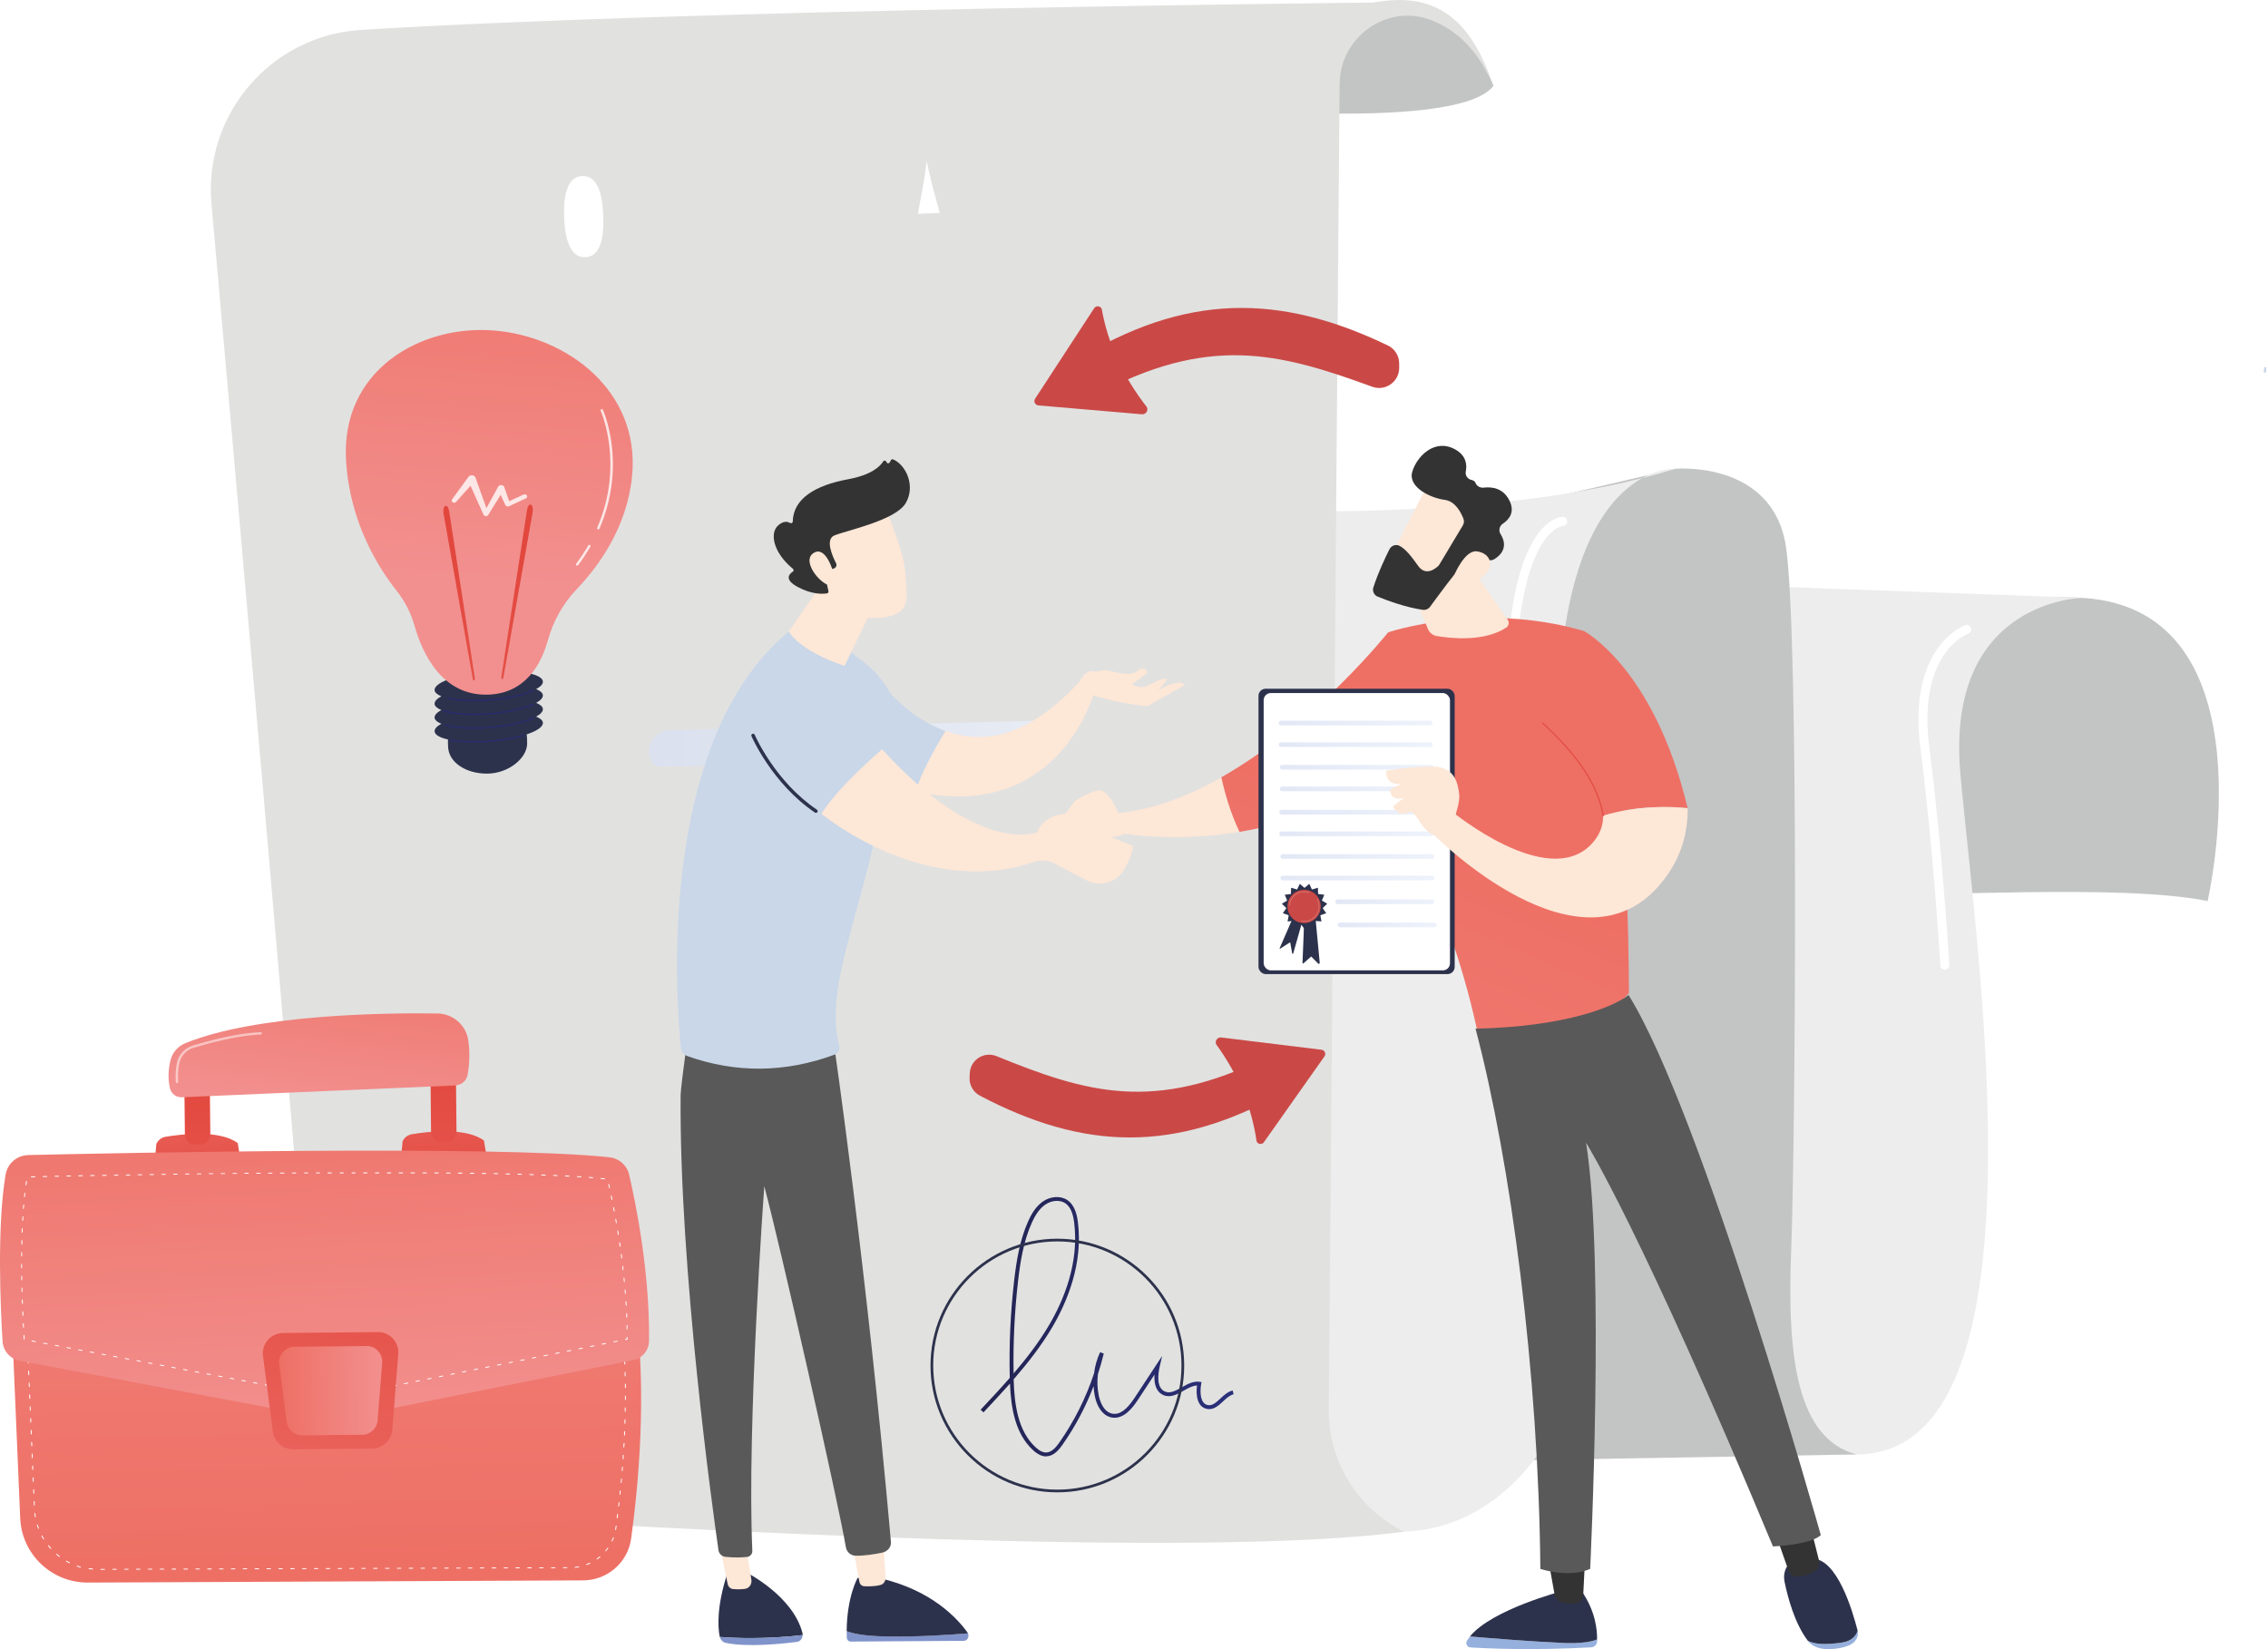 <?xml version="1.0" encoding="UTF-8"?> <svg xmlns="http://www.w3.org/2000/svg" xmlns:xlink="http://www.w3.org/1999/xlink" viewBox="0 0 526.23 382.7"> <defs> <style>.cls-1{fill:#c3c4c4;}.cls-2,.cls-3,.cls-4,.cls-5,.cls-6{fill:#fff;}.cls-7{fill:url(#linear-gradient-17);}.cls-8{fill:#c9d7e8;}.cls-9{fill:url(#linear-gradient);mix-blend-mode:multiply;}.cls-10{fill:url(#linear-gradient-15);}.cls-11{fill:url(#linear-gradient-18);}.cls-12{fill:#95b0dd;}.cls-13{fill:url(#linear-gradient-28);}.cls-14{fill:url(#linear-gradient-14);}.cls-15{fill:#8093ca;}.cls-16{fill:url(#linear-gradient-20);}.cls-17{fill:url(#linear-gradient-6);}.cls-18,.cls-19,.cls-20,.cls-21,.cls-22{fill:none;}.cls-18,.cls-23{opacity:.78;}.cls-24{fill:url(#linear-gradient-32);}.cls-25{fill:#2d324c;}.cls-26{fill:url(#linear-gradient-11);}.cls-19{mask:url(#mask-1);}.cls-27{fill:#333;}.cls-28{fill:url(#linear-gradient-10);}.cls-3{mix-blend-mode:soft-light;}.cls-29{fill:#fde7d7;}.cls-30{fill:#ca4946;}.cls-31{fill:url(#linear-gradient-16);}.cls-32{fill:url(#linear-gradient-31);}.cls-20{isolation:isolate;}.cls-33{fill:url(#linear-gradient-21);}.cls-34{fill:url(#linear-gradient-25);}.cls-35{fill:url(#linear-gradient-5);}.cls-4{opacity:.79;}.cls-36{fill:url(#linear-gradient-7);}.cls-21{clip-path:url(#clippath);}.cls-22{mask:url(#mask);}.cls-37{fill:url(#linear-gradient-24);}.cls-38{fill:url(#linear-gradient-9);}.cls-39{fill:url(#linear-gradient-22);}.cls-40{filter:url(#luminosity-noclip);}.cls-23{fill:url(#linear-gradient-2);}.cls-41{fill:url(#linear-gradient-3);}.cls-42{fill:#e1e1e0;}.cls-5{opacity:.31;}.cls-43{fill:url(#linear-gradient-27);}.cls-44{fill:url(#linear-gradient-33);}.cls-45{fill:#595959;}.cls-46{fill:url(#linear-gradient-29);}.cls-47{fill:url(#linear-gradient-30);}.cls-48{fill:url(#linear-gradient-23);}.cls-49{fill:url(#linear-gradient-19);}.cls-50{fill:url(#linear-gradient-4);}.cls-51{fill:url(#linear-gradient-8);}.cls-52{fill:url(#linear-gradient-12);}.cls-53{fill:url(#linear-gradient-13);}.cls-54{fill:url(#linear-gradient-26);}.cls-55{fill:#ededed;}.cls-6{opacity:.51;}</style> <clipPath id="clippath"> <path class="cls-8" d="m525.37,85.27l-.09,1.07s.03.08.07.09l.3.03s.08-.03.09-.07l.09-1.07s-.03-.08-.07-.08l-.3-.03s0,0,0,0c-.04,0-.08.03-.08.07"></path> </clipPath> <filter id="luminosity-noclip" x="55.12" y="7.55" width="255.82" height="345.86" color-interpolation-filters="sRGB" filterUnits="userSpaceOnUse"> <feFlood flood-color="#fff" result="bg"></feFlood> <feBlend in="SourceGraphic" in2="bg"></feBlend> </filter> <filter id="luminosity-noclip-2" x="55.12" y="-10351.37" width="255.82" height="32766" color-interpolation-filters="sRGB" filterUnits="userSpaceOnUse"> <feFlood flood-color="#fff" result="bg"></feFlood> <feBlend in="SourceGraphic" in2="bg"></feBlend> </filter> <mask id="mask-1" x="55.12" y="-10351.37" width="255.82" height="32766" maskUnits="userSpaceOnUse"></mask> <linearGradient id="linear-gradient" x1="279.2" y1="72.78" x2="-48.34" y2="491.94" gradientUnits="userSpaceOnUse"> <stop offset="0" stop-color="#fff"></stop> <stop offset="1" stop-color="#000"></stop> </linearGradient> <mask id="mask" x="55.12" y="7.55" width="255.82" height="345.86" maskUnits="userSpaceOnUse"> <g class="cls-40"> <g class="cls-19"> <path class="cls-9" d="m88.23,15.74l212.71-8.19c-8.77,64.95-5.07,197.22-1.72,327.57.2,7.73,4.73,14.68,11.72,17.99h0s-141.88,1.63-202.84-2.69c-14.35-1.02-26.06-11.88-28.2-26.11-8.37-55.85-28.39-200.13-24.22-276.51.95-17.49,15.05-31.39,32.55-32.06Z"></path> </g> </g> </mask> <linearGradient id="linear-gradient-2" x1="150.6" y1="172.57" x2="242.34" y2="172.57" gradientUnits="userSpaceOnUse"> <stop offset="0" stop-color="#dae1f3"></stop> <stop offset="1" stop-color="#e9effa"></stop> </linearGradient> <linearGradient id="linear-gradient-3" x1="116.26" y1="107.29" x2="111.15" y2="205" gradientUnits="userSpaceOnUse"> <stop offset="0" stop-color="#232451"></stop> <stop offset="1" stop-color="#2a307b"></stop> </linearGradient> <linearGradient id="linear-gradient-4" x1="116.67" y1="107.31" x2="111.56" y2="205.02" xlink:href="#linear-gradient-3"></linearGradient> <linearGradient id="linear-gradient-5" x1="116.3" y1="107.29" x2="111.19" y2="205" xlink:href="#linear-gradient-3"></linearGradient> <linearGradient id="linear-gradient-6" x1="116.68" y1="107.31" x2="111.57" y2="205.02" xlink:href="#linear-gradient-3"></linearGradient> <linearGradient id="linear-gradient-7" x1="118.54" y1="41.28" x2="111.32" y2="134.62" gradientUnits="userSpaceOnUse"> <stop offset="0" stop-color="#ee7065"></stop> <stop offset="1" stop-color="#f2908f"></stop> </linearGradient> <linearGradient id="linear-gradient-8" x1="119.72" y1="129.38" x2="122.16" y2="207.02" gradientUnits="userSpaceOnUse"> <stop offset="0" stop-color="#e2473d"></stop> <stop offset="1" stop-color="#e9615a"></stop> </linearGradient> <linearGradient id="linear-gradient-9" x1="106.26" y1="129.81" x2="108.7" y2="207.44" xlink:href="#linear-gradient-8"></linearGradient> <linearGradient id="linear-gradient-10" x1="227.53" y1="307.88" x2="286.24" y2="307.88" xlink:href="#linear-gradient-3"></linearGradient> <linearGradient id="linear-gradient-11" x1="-2870.4" y1="923.33" x2="-2872.3" y2="747.94" gradientTransform="translate(2937.54 -590.83) rotate(-.6)" xlink:href="#linear-gradient-7"></linearGradient> <linearGradient id="linear-gradient-12" x1="-2899.88" y1="839.36" x2="-2900.73" y2="818.89" gradientTransform="translate(2937.54 -590.83) rotate(-.6)" xlink:href="#linear-gradient-8"></linearGradient> <linearGradient id="linear-gradient-13" x1="-2900.95" y1="808.62" x2="-2896.73" y2="867.29" gradientTransform="translate(2937.54 -590.83) rotate(-.6)" xlink:href="#linear-gradient-8"></linearGradient> <linearGradient id="linear-gradient-14" x1="-2842.86" y1="837.01" x2="-2843.7" y2="816.54" gradientTransform="translate(2937.54 -590.83) rotate(-.6)" xlink:href="#linear-gradient-8"></linearGradient> <linearGradient id="linear-gradient-15" x1="-2844.08" y1="804.54" x2="-2839.86" y2="863.2" gradientTransform="translate(2937.54 -590.83) rotate(-.6)" xlink:href="#linear-gradient-8"></linearGradient> <linearGradient id="linear-gradient-16" x1="-2867.51" y1="775.98" x2="-2873.2" y2="817.75" gradientTransform="translate(2937.54 -590.83) rotate(-.6)" xlink:href="#linear-gradient-7"></linearGradient> <linearGradient id="linear-gradient-17" x1="72.27" y1="243.03" x2="76.78" y2="332.92" xlink:href="#linear-gradient-7"></linearGradient> <linearGradient id="linear-gradient-18" x1="-2864.28" y1="832.57" x2="-2872.51" y2="897.77" gradientTransform="translate(2937.54 -590.83) rotate(-.6)" xlink:href="#linear-gradient-8"></linearGradient> <linearGradient id="linear-gradient-19" x1="-2881.91" y1="883.73" x2="-2857.99" y2="883.73" gradientTransform="translate(2937.54 -590.83) rotate(-.6)" xlink:href="#linear-gradient-7"></linearGradient> <linearGradient id="linear-gradient-20" x1="301.61" y1="182.43" x2="224.65" y2="362.82" xlink:href="#linear-gradient-7"></linearGradient> <linearGradient id="linear-gradient-21" x1="344.79" y1="200.85" x2="267.82" y2="381.24" xlink:href="#linear-gradient-7"></linearGradient> <linearGradient id="linear-gradient-22" x1="296.68" y1="167.8" x2="332.4" y2="167.8" xlink:href="#linear-gradient-2"></linearGradient> <linearGradient id="linear-gradient-23" x1="296.68" y1="172.81" x2="332.4" y2="172.81" xlink:href="#linear-gradient-2"></linearGradient> <linearGradient id="linear-gradient-24" x1="296.96" y1="178.06" x2="332.67" y2="178.06" xlink:href="#linear-gradient-2"></linearGradient> <linearGradient id="linear-gradient-25" x1="296.96" y1="183.07" x2="332.67" y2="183.07" xlink:href="#linear-gradient-2"></linearGradient> <linearGradient id="linear-gradient-26" x1="296.82" y1="188.49" x2="332.54" y2="188.49" xlink:href="#linear-gradient-2"></linearGradient> <linearGradient id="linear-gradient-27" x1="296.82" y1="193.5" x2="332.54" y2="193.5" xlink:href="#linear-gradient-2"></linearGradient> <linearGradient id="linear-gradient-28" x1="297.09" y1="198.76" x2="332.81" y2="198.76" xlink:href="#linear-gradient-2"></linearGradient> <linearGradient id="linear-gradient-29" x1="297.09" y1="203.76" x2="332.81" y2="203.76" xlink:href="#linear-gradient-2"></linearGradient> <linearGradient id="linear-gradient-30" x1="309.83" y1="209.27" x2="332.81" y2="209.27" xlink:href="#linear-gradient-2"></linearGradient> <linearGradient id="linear-gradient-31" x1="310.38" y1="214.64" x2="333.35" y2="214.64" xlink:href="#linear-gradient-2"></linearGradient> <linearGradient id="linear-gradient-32" x1="361.96" y1="208.18" x2="284.99" y2="388.56" xlink:href="#linear-gradient-7"></linearGradient> <linearGradient id="linear-gradient-33" x1="401.52" y1="163.48" x2="289.98" y2="209.45" xlink:href="#linear-gradient-8"></linearGradient> </defs> <g class="cls-20"> <g id="_Слой_2"> <g id="_Слой_1-2"> <path class="cls-8" d="m525.37,85.27l-.09,1.07s.03.08.07.09l.3.03s.08-.03.09-.07l.09-1.07s-.03-.08-.07-.08l-.3-.03s0,0,0,0c-.04,0-.08.03-.08.07"></path> <g class="cls-21"> <rect class="cls-8" x="524.87" y="85.35" width="1.37" height=".95" transform="translate(268.2 552.02) rotate(-70.37)"></rect> </g> <path class="cls-1" d="m442.82,207.07c1.74,1.35,49.39-2.11,69.4,2.04,0,0,15.52-67.7-29.04-70.36-44.55-2.66-60,24.83-60,24.83l19.63,43.49Z"></path> <path class="cls-55" d="m395.76,135.55l87.42,3.19s-31.86.44-28.33,40.73c3.53,40.29,21.48,157.94-24.11,158.06-45.59.12-46.32-20.71-46.32-20.71l11.34-181.26Z"></path> <path class="cls-1" d="m354.94,116.65l33.79-7.87s22.59-2.03,25.65,18.05c3.06,20.08,2.17,139.06,1.21,163.6-.96,24.54,1.35,43.41,15.15,47.09l-100.46,1.74,24.65-222.61Z"></path> <path class="cls-55" d="m286.23,118.28s61.53,3.38,102.49-9.5c0,0-27.23-1.87-27.23,61,0,48.07,7.13,139.81.9,157.23-6.22,17.42-29.5,40.83-62.86,20.71-33.36-20.12-13.31-229.44-13.31-229.44Z"></path> <path class="cls-1" d="m269.88,24.03s67.89,7.4,76.64-4.11c0,0-6.96-20.71-27.62-19.33-20.66,1.38-49.02,23.44-49.02,23.44Z"></path> <path class="cls-42" d="m49.07,47.33c5.92,66.53,18.36,207.26,23.76,275.81,1.21,15.28,13.46,27.35,28.75,28.34,54.5,3.5,177.14,10.28,224.21,3.97h0c-10.78-5.32-17.57-16.33-17.47-28.35l2.5-307.61c.09-10.87,10.91-18.68,21.09-14.87,6.41,2.4,11.27,7.52,14.6,15.3-4.44-12.95-11.43-22.42-27.62-19.33,0,0-158.3,1.58-235.12,6.35-20.87,1.29-36.56,19.56-34.7,40.39Z"></path> <g class="cls-22"> <path class="cls-2" d="m88.23,15.74l212.71-8.19c-8.77,64.95-5.07,197.22-1.72,327.57.2,7.73,4.73,14.68,11.72,17.99h0s-141.88,1.63-202.84-2.69c-14.35-1.02-26.06-11.88-28.2-26.11-8.37-55.85-28.39-200.13-24.22-276.51.95-17.49,15.05-31.39,32.55-32.06Z"></path> </g> <path class="cls-42" d="m99.61,254.8l2.2,18.91c.4,3.47,3.87,6.17,8.13,6.35l13.47.57c4.86.21,8.93-2.92,8.98-6.89l.22-20.37c.05-4.09-4.2-7.35-9.2-7.07l-15.9.89c-4.8.27-8.36,3.7-7.91,7.61Z"></path> <path class="cls-42" d="m147.05,250.06c22.44-.43,108.56-2.2,130.31-2.64,2.74-.06,4.99,2.1,4.96,4.76h0c-.03,2.53-2.12,4.59-4.73,4.66l-130.23,3.25c-2.51.06-4.65-1.74-4.95-4.16l-.07-.61c-.34-2.76,1.85-5.21,4.72-5.26Z"></path> <path class="cls-42" d="m145.29,279.65h0c.36.62,1.02,1,1.73,1l85.42-.94c1.07-.01,1.94-.89,1.95-1.98l.06-5.72c.01-1.14-.91-2.05-2.02-2.02l-83.06,2.24c-3.7.1-5.94,4.19-4.08,7.43Z"></path> <path class="cls-42" d="m97.14,202.77l2.2,18.77c.4,3.44,3.87,6.13,8.13,6.31l13.47.57c4.86.2,8.93-2.9,8.98-6.84l.22-20.22c.04-4.06-4.2-7.3-9.2-7.02l-15.9.88c-4.8.27-8.36,3.68-7.91,7.55Z"></path> <path class="cls-42" d="m144.59,198.09c22.44-.43,108.56-2.2,130.31-2.64,2.74-.06,4.99,2.1,4.96,4.76h0c-.03,2.53-2.12,4.59-4.73,4.66l-130.23,3.25c-2.51.06-4.65-1.74-4.95-4.16l-.07-.61c-.34-2.76,1.85-5.21,4.72-5.26Z"></path> <path class="cls-42" d="m142.85,227.68h0c.37.62,1.06,1,1.81,1l89.41-.9c1.12-.01,2.03-.89,2.04-1.98l.06-5.72c.01-1.14-.95-2.06-2.12-2.03l-86.93,2.19c-3.87.1-6.22,4.18-4.27,7.43Z"></path> <path class="cls-42" d="m159.19,147.38c20.37-.45,98.59-2.31,118.34-2.77,2.49-.06,4.53,2.1,4.5,4.76h0c-.03,2.53-1.93,4.59-4.3,4.66l-118.27,3.39c-2.28.07-4.23-1.73-4.49-4.15l-.07-.61c-.3-2.76,1.69-5.21,4.29-5.27Z"></path> <path class="cls-23" d="m151.28,176.9h0c.36.62,1.04,1,1.76,1l87.24-.92c1.1-.01,1.98-.89,1.99-1.98l.06-5.72c.01-1.14-.93-2.06-2.07-2.03l-84.82,2.22c-3.78.1-6.07,4.18-4.17,7.43Z"></path> <path class="cls-42" d="m161.18,97.51c20.5-.45,99.19-2.3,119.06-2.77,2.51-.06,4.55,2.1,4.52,4.76h0c-.03,2.53-1.94,4.59-4.32,4.66l-118.99,3.38c-2.29.07-4.25-1.73-4.52-4.15l-.07-.61c-.31-2.76,1.69-5.21,4.32-5.27Z"></path> <path class="cls-42" d="m158.78,127.09h0c.34.62.97,1,1.64,1l81.27-.99c1.02-.01,1.85-.89,1.86-1.98l.06-5.72c.01-1.14-.86-2.05-1.93-2.02l-79.02,2.28c-3.52.1-5.66,4.19-3.89,7.44Z"></path> <path class="cls-3" d="m353.51,255.71c-.56,0-1.02-.45-1.03-1.02,0-.03-.06-3.29-.38-14.48-.02-.57.43-1.05,1.01-1.06.56-.03,1.05.43,1.06,1.01.31,11.19.38,14.46.38,14.49.01.57-.44,1.04-1.02,1.06h-.02Z"></path> <path class="cls-3" d="m352.75,228.42c-.56,0-1.02-.44-1.03-1-.22-7.28-.57-15.32-.94-23.84-.5-11.51-1.01-23.41-1.28-34.87-.71-30.26,4.28-41.87,8.59-46.29,2.34-2.4,4.31-2.47,4.52-2.47.57,0,1.04.46,1.04,1.04s-.45,1.02-1.01,1.04c-.24.02-12.13,1.32-11.06,46.64.27,11.44.78,23.33,1.28,34.83.37,8.52.71,16.58.94,23.87.02.57-.43,1.05-1,1.07-.01,0-.02,0-.03,0Z"></path> <path class="cls-3" d="m451.25,225.03c-.54,0-1-.42-1.03-.97-.02-.27-1.66-27.55-4.62-50.25-3.06-23.55,9.83-28.52,10.38-28.72.54-.19,1.13.08,1.33.62.19.54-.08,1.13-.62,1.32h0c-.49.18-11.87,4.7-9.03,26.51,2.96,22.77,4.61,50.12,4.63,50.39.03.57-.4,1.06-.97,1.1-.02,0-.04,0-.06,0Z"></path> <path class="cls-2" d="m130.89,50.45c.12,3.06.59,5.39,1.42,6.96.83,1.58,2,2.34,3.49,2.28,3.02-.11,4.4-3.31,4.17-9.59-.24-6.28-1.85-9.36-4.84-9.25-1.52.06-2.64.9-3.35,2.53-.71,1.63-1.01,3.98-.89,7.06Z"></path> <path class="cls-2" d="m218.04,49.42l-1.67-6.2c-.1-.38-.33-1.32-.69-2.84-.36-1.51-.58-2.53-.66-3.04-.12,1.06-.28,2.23-.47,3.51-.2,1.28-.72,4.2-1.58,8.76l5.08-.19Z"></path> <path class="cls-25" d="m125.96,161.33c-.04-.55-.61-1.03-1.56-1.41,1.03-.57,1.61-1.18,1.56-1.78-.15-1.81-5.89-2.83-12.82-2.27-6.94.56-12.44,2.48-12.3,4.3.04.55.61,1.03,1.56,1.41-1.03.57-1.61,1.18-1.56,1.78.04.55.61,1.03,1.56,1.41-1.03.57-1.61,1.18-1.56,1.78.04.55.61,1.03,1.56,1.41-1.03.57-1.61,1.18-1.56,1.78.06.8,1.23,1.45,3.1,1.87-.02.59-.01,1.24.05,1.96.27,3.34,4.03,5.96,9,5.96s9.27-3.57,9.32-6.92c.01-.82-.02-1.54-.1-2.19,2.38-.79,3.83-1.76,3.75-2.71-.04-.55-.61-1.03-1.56-1.41,1.03-.57,1.61-1.18,1.56-1.78-.04-.55-.61-1.03-1.56-1.41,1.03-.57,1.61-1.18,1.56-1.78Z"></path> <path class="cls-41" d="m109.93,172.32c-2.06,0-3.95-.15-5.5-.45-.09-.02-.15-.1-.13-.19.02-.09.1-.15.19-.13,2.44.47,5.69.57,9.17.29,2.84-.23,5.5-.69,7.69-1.33.09-.03.18.02.21.11.03.09-.02.18-.11.21-2.21.64-4.89,1.11-7.75,1.34-1.29.1-2.55.16-3.75.16Z"></path> <path class="cls-50" d="m109.96,169.13c-2.68,0-5.07-.25-6.76-.73-.09-.03-.14-.12-.11-.21.03-.09.12-.14.21-.11,2.4.68,6.28.9,10.36.57,4.04-.33,7.8-1.14,10.07-2.19.08-.04.18,0,.22.08.04.08,0,.18-.08.22-2.3,1.06-6.11,1.89-10.18,2.22-1.27.1-2.52.15-3.72.15Z"></path> <path class="cls-35" d="m109.93,165.95c-2.89,0-5.42-.3-7.12-.86-.09-.03-.13-.12-.11-.21.03-.09.12-.13.21-.11,2.37.78,6.38,1.04,10.74.69,4.04-.33,7.8-1.14,10.07-2.19.08-.04.18,0,.22.08.04.08,0,.18-.08.22-2.3,1.06-6.11,1.89-10.18,2.22-1.29.1-2.55.16-3.75.16Z"></path> <path class="cls-17" d="m109.95,162.76c-2.29,0-4.38-.19-6-.55-.09-.02-.15-.11-.13-.2.02-.09.11-.15.2-.13,2.44.54,5.95.68,9.63.39,4-.32,7.74-1.13,10.02-2.17.08-.04.18,0,.22.08.04.08,0,.18-.08.22-2.31,1.05-6.09,1.87-10.13,2.2-1.28.1-2.53.15-3.73.15Z"></path> <path class="cls-36" d="m96.19,145.24c-.84-2.98-2.27-5.77-4.2-8.2-4.13-5.2-10.87-15.79-11.7-30.23-1.21-21.01,17.43-31.53,34.43-30.1,17,1.43,33.78,14.09,31.95,33.64-1.13,12.03-7.86,21.15-12.87,26.39-3.18,3.33-5.45,7.4-6.68,11.84-1.5,5.43-5.08,12.2-13.59,12.61-11.01.53-15.58-9.73-17.34-15.94Z"></path> <path class="cls-51" d="m116.34,156.99l5.95-38.7c.12-.8.52-1.34.88-1.2.36.14.56.9.43,1.7,0,.02,0,.05-.01.07l-6.78,38.34c-.05.29-.2.47-.33.41-.13-.06-.19-.33-.15-.61Z"></path> <path class="cls-38" d="m110.16,157.29l-5.95-38.7c-.12-.8-.52-1.34-.88-1.2-.36.14-.56.9-.43,1.7,0,.02,0,.05.01.07l6.78,38.34c.05.29.2.47.33.41.13-.06.19-.33.15-.61Z"></path> <path class="cls-4" d="m122.24,114.97c-.15-.24-.5-.33-.78-.2l-3.31,1.55-1.15-3.28c-.06-.17-.2-.32-.4-.41-.38-.16-.84-.02-1.02.31h0s-2.72,4.98-2.72,4.98l-2.53-7.07h0c-.06-.18-.19-.34-.38-.44-.42-.23-.98-.12-1.25.25l-3.81,5.24c-.15.21-.1.5.13.66.25.17.61.13.81-.09l3.35-3.74,3.02,6.73h0c.05.11.14.21.27.27.28.13.64.04.79-.2l2.91-4.68,1.1,2.37v.02s.03.03.04.05c.15.24.5.33.78.2l3.93-1.84c.28-.13.39-.43.23-.68Z"></path> <path class="cls-4" d="m133.93,131.27c-.06,0-.12-.02-.17-.06-.13-.09-.15-.27-.06-.4,1.02-1.38,1.96-2.8,2.79-4.24.08-.14.25-.18.39-.1.14.08.18.25.1.39-.84,1.45-1.79,2.9-2.83,4.29-.06.07-.14.11-.23.11Z"></path> <path class="cls-4" d="m138.82,122.86s-.08,0-.11-.02c-.14-.06-.21-.23-.15-.37,6.37-14.67.86-27.02.81-27.14-.07-.14,0-.31.14-.37.14-.06.31,0,.37.14.06.13,1.45,3.2,2.06,8.16.56,4.57.52,11.66-2.86,19.44-.05.11-.15.17-.26.17Z"></path> <path class="cls-28" d="m242.73,337.98c-.98,0-1.97-.47-3.03-1.44-4.17-3.83-5.13-9.84-5.36-15.46-2.02,2.28-4.1,4.49-6.15,6.68l-.66-.62c2.26-2.41,4.55-4.85,6.76-7.38-.19-7.52.16-15.13,1.02-22.61.53-4.55,1.29-9.36,3.25-13.74.62-1.38,1.64-3.35,3.39-4.57,1.79-1.25,4.13-1.4,5.69-.35,1.76,1.19,2.25,3.47,2.45,5.09,1.25,9.74-2.55,18.67-5.96,24.45-2.56,4.33-5.66,8.29-8.94,12.06.16,5.69.94,11.96,5.1,15.78.91.84,1.73,1.23,2.49,1.2,1.27-.05,2.25-1.22,3.04-2.35,3.46-4.95,6.15-10.33,8.03-16.03.21-1.69.68-3.34,1.4-4.88l.85.3c-.39,1.62-.85,3.21-1.36,4.78-.2,1.64-.14,3.31.19,4.94.18.89.93,3.81,3.15,4.23,1.67.32,3.32-.85,5.17-3.67l6.4-9.73-.57,2.46c-.34,1.46-.9,4.94,1.24,5.82,1.22.5,2.5-.22,3.86-.98,1.3-.73,2.65-1.5,4.14-1.3l.46.06-.08.46c-.35,2.02-.17,4.52,1.48,4.88,1.09.24,1.96-.57,2.98-1.51.85-.79,1.73-1.6,2.85-1.87l.21.88c-.89.22-1.69.95-2.45,1.66-1.1,1.02-2.24,2.07-3.79,1.73-2.12-.47-2.56-3.02-2.25-5.42-1.03.03-2.05.61-3.12,1.21-1.48.83-3.01,1.7-4.64,1.03-1.54-.64-2.27-2.33-2.1-4.77l-3.87,5.88c-1.31,1.99-3.37,4.58-6.1,4.06-1.87-.36-3.32-2.2-3.87-4.94-.15-.77-.25-1.54-.29-2.32-1.82,4.78-4.22,9.31-7.18,13.54-.92,1.32-2.09,2.68-3.75,2.74-.04,0-.07,0-.11,0Zm2.49-59.3c-.92,0-1.89.3-2.73.89-1.57,1.09-2.51,2.92-3.09,4.2-1.92,4.27-2.66,9-3.18,13.48-.82,7.11-1.17,14.33-1.04,21.49,3.01-3.51,5.84-7.19,8.2-11.18,3.34-5.66,7.06-14.39,5.85-23.87-.29-2.29-.95-3.71-2.06-4.46-.55-.37-1.23-.55-1.94-.55Z"></path> <path class="cls-25" d="m245.33,346.32c-16.23,0-29.43-13.2-29.43-29.43s13.2-29.43,29.43-29.43,29.43,13.2,29.43,29.43-13.2,29.43-29.43,29.43Zm0-58.23c-15.88,0-28.8,12.92-28.8,28.8s12.92,28.8,28.8,28.8,28.8-12.92,28.8-28.8-12.92-28.8-28.8-28.8Z"></path> <path class="cls-26" d="m2.65,304.37l2.04,47.97c.36,8.36,7.29,14.95,15.7,14.92l114.92-.51c5.62-.02,10.37-4.16,11.13-9.7,1.67-12.14,3.74-33.84.95-54.17l-144.74,1.49Z"></path> <path class="cls-2" d="m23.42,364.29c-.06,0-.1-.05-.1-.1,0-.06.05-.1.1-.1h.83s0,0,0,0c.06,0,.1.05.1.1,0,.06-.05.1-.1.1h-.83s0,0,0,0Zm2.75-.01c-.06,0-.1-.05-.1-.1,0-.06.05-.1.1-.1h.83s0,0,0,0c.06,0,.1.05.1.1,0,.06-.05.1-.1.1h-.83s0,0,0,0Zm2.75-.01c-.06,0-.1-.05-.1-.1,0-.06.05-.1.1-.1h.83c.06,0,.1.04.1.1,0,.06-.05.1-.1.1h-.83s0,0,0,0Zm2.75-.01c-.06,0-.1-.05-.1-.1,0-.06.05-.1.1-.1h.83s0,0,0,0c.06,0,.1.05.1.1,0,.06-.05.1-.1.1h-.83s0,0,0,0Zm2.75-.01c-.06,0-.1-.05-.1-.1,0-.06.05-.1.1-.1h.83s0,0,0,0c.06,0,.1.05.1.1,0,.06-.05.1-.1.1h-.83s0,0,0,0Zm2.75-.01c-.06,0-.1-.05-.1-.1,0-.06.05-.1.1-.1h.83s0,0,0,0c.06,0,.1.05.1.1,0,.06-.05.1-.1.1h-.83s0,0,0,0Zm-15.69-.01s0,0-.01,0c-.28-.03-.55-.06-.82-.1-.06,0-.1-.06-.09-.12s.06-.1.12-.09c.27.04.54.08.81.1.06,0,.1.06.09.11,0,.05-.05.09-.1.09Zm18.45,0c-.06,0-.1-.05-.1-.1,0-.06.05-.1.1-.1h.83s0,0,0,0c.06,0,.1.05.1.1,0,.06-.05.1-.1.1h-.83s0,0,0,0Zm2.75-.01c-.06,0-.1-.05-.1-.1,0-.06.05-.1.1-.1h.83s0,0,0,0c.06,0,.1.05.1.1,0,.06-.05.1-.1.1h-.83s0,0,0,0Zm2.75-.01c-.06,0-.1-.05-.1-.1,0-.06.05-.1.1-.1h.83s0,0,0,0c.06,0,.1.05.1.1,0,.06-.05.1-.1.1h-.83s0,0,0,0Zm2.75-.01c-.06,0-.1-.05-.1-.1,0-.06.05-.1.1-.1h.83s0,0,0,0c.06,0,.1.05.1.1,0,.06-.05.1-.1.1h-.83s0,0,0,0Zm2.75-.01c-.06,0-.1-.05-.1-.1,0-.06.05-.1.1-.1h.83s0,0,0,0c.06,0,.1.05.1.1,0,.06-.05.1-.1.1h-.83s0,0,0,0Zm2.75-.01c-.06,0-.1-.05-.1-.1,0-.06.05-.1.1-.1h.83c.05,0,.1.04.1.1,0,.06-.05.1-.1.1h-.83s0,0,0,0Zm2.75-.01c-.06,0-.1-.05-.1-.1,0-.06.05-.1.1-.1h.83s0,0,0,0c.06,0,.1.05.1.1,0,.06-.05.1-.1.1h-.83s0,0,0,0Zm2.75-.01c-.06,0-.1-.05-.1-.1,0-.06.05-.1.1-.1h.83s0,0,0,0c.06,0,.1.05.1.1,0,.06-.05.1-.1.1h-.83s0,0,0,0Zm2.75-.01c-.06,0-.1-.05-.1-.1,0-.06.05-.1.1-.1h.83s0,0,0,0c.06,0,.1.05.1.1,0,.06-.05.1-.1.1h-.83s0,0,0,0Zm2.75-.01c-.06,0-.1-.05-.1-.1,0-.06.05-.1.1-.1h.83s0,0,0,0c.06,0,.1.05.1.1,0,.06-.05.1-.1.1h-.83s0,0,0,0Zm2.75-.01c-.06,0-.1-.05-.1-.1,0-.06.05-.1.1-.1h.83c.07,0,.1.04.1.1,0,.06-.05.1-.1.1h-.83s0,0,0,0Zm2.75-.01c-.06,0-.1-.05-.1-.1,0-.06.05-.1.1-.1h.83c.05,0,.1.04.1.1,0,.06-.05.1-.1.1h-.83s0,0,0,0Zm2.75-.01c-.06,0-.1-.05-.1-.1,0-.06.05-.1.1-.1h.83s0,0,0,0c.06,0,.1.05.1.1,0,.06-.05.1-.1.1h-.83s0,0,0,0Zm2.75-.01c-.06,0-.1-.05-.1-.1,0-.06.05-.1.1-.1h.83s0,0,0,0c.06,0,.1.05.1.1,0,.06-.05.1-.1.1h-.83s0,0,0,0Zm2.75-.01c-.06,0-.1-.05-.1-.1,0-.06.05-.1.1-.1h.83s0,0,0,0c.06,0,.1.05.1.1,0,.06-.05.1-.1.1h-.83s0,0,0,0Zm2.75-.01c-.06,0-.1-.05-.1-.1,0-.06.05-.1.1-.1h.83s0,0,0,0c.06,0,.1.05.1.1,0,.06-.05.1-.1.1h-.83s0,0,0,0Zm2.75-.01c-.06,0-.1-.05-.1-.1,0-.06.05-.1.1-.1h.83s0,0,0,0c.06,0,.1.05.1.1,0,.06-.05.1-.1.1h-.83s0,0,0,0Zm2.75-.01c-.06,0-.1-.05-.1-.1,0-.06.05-.1.1-.1h.83s0,0,0,0c.06,0,.1.05.1.1,0,.06-.05.1-.1.1h-.83s0,0,0,0Zm2.75-.01c-.06,0-.1-.05-.1-.1,0-.06.05-.1.1-.1h.83s0,0,0,0c.06,0,.1.05.1.1,0,.06-.05.1-.1.1h-.83s0,0,0,0Zm2.75-.01c-.06,0-.1-.05-.1-.1,0-.06.05-.1.1-.1h.83c.06,0,.1.04.1.1,0,.06-.05.1-.1.1h-.83s0,0,0,0Zm2.75-.01c-.06,0-.1-.05-.1-.1,0-.06.05-.1.1-.1h.83s0,0,0,0c.06,0,.1.05.1.1,0,.06-.05.1-.1.1h-.83s0,0,0,0Zm2.75-.01c-.06,0-.1-.05-.1-.1,0-.06.05-.1.1-.1h.83s0,0,0,0c.06,0,.1.05.1.1,0,.06-.05.1-.1.1h-.83s0,0,0,0Zm2.75-.01c-.06,0-.1-.05-.1-.1,0-.06.05-.1.1-.1h.83s0,0,0,0c.06,0,.1.05.1.1,0,.06-.05.1-.1.1h-.83s0,0,0,0Zm2.75-.01c-.06,0-.1-.05-.1-.1,0-.06.05-.1.1-.1h.83s0,0,0,0c.06,0,.1.05.1.1,0,.06-.05.1-.1.1h-.83s0,0,0,0Zm2.75-.01c-.06,0-.1-.05-.1-.1,0-.06.05-.1.1-.1h.83s0,0,0,0c.06,0,.1.05.1.1,0,.06-.05.1-.1.1h-.83s0,0,0,0Zm2.75-.01c-.06,0-.1-.05-.1-.1,0-.06.05-.1.1-.1h.83c.06,0,.1.04.1.1,0,.06-.05.1-.1.1h-.83s0,0,0,0Zm2.75-.01c-.06,0-.1-.05-.1-.1,0-.06.05-.1.1-.1h.83s0,0,0,0c.06,0,.1.05.1.1,0,.06-.05.1-.1.1h-.83s0,0,0,0Zm2.75-.01c-.06,0-.1-.05-.1-.1,0-.06.05-.1.1-.1h.83s0,0,0,0c.06,0,.1.05.1.1,0,.06-.05.1-.1.1h-.83s0,0,0,0Zm2.75-.01c-.06,0-.1-.05-.1-.1,0-.06.05-.1.1-.1h.83c.06-.01.1.04.1.1,0,.06-.05.1-.1.1h-.83s0,0,0,0Zm2.75-.01c-.06,0-.1-.05-.1-.1,0-.06.05-.1.1-.1h.83s0,0,0,0c.06,0,.1.05.1.1,0,.06-.05.1-.1.1h-.83s0,0,0,0Zm2.75-.01c-.06,0-.1-.05-.1-.1,0-.06.05-.1.1-.1h.83s0,0,0,0c.06,0,.1.05.1.1,0,.06-.05.1-.1.1h-.83s0,0,0,0Zm2.75-.01c-.06,0-.1-.05-.1-.1,0-.06.05-.1.1-.1h.83s0,0,0,0c.06,0,.1.05.1.1,0,.06-.05.1-.1.1h-.83s0,0,0,0Zm2.75-.01c-.06,0-.1-.05-.1-.1,0-.06.05-.1.1-.1h.83s0,0,0,0c.06,0,.1.05.1.1,0,.06-.05.1-.1.1h-.83s0,0,0,0Zm2.75-.01c-.06,0-.1-.05-.1-.1,0-.06.05-.1.1-.1h.83s0,0,0,0c.06,0,.1.05.1.1,0,.06-.05.1-.1.1h-.83s0,0,0,0Zm2.75-.07c-.05,0-.1-.04-.1-.09,0-.06.03-.11.09-.11.27-.03.54-.07.81-.12.06-.01.11.03.12.08.01.06-.03.11-.08.12-.27.05-.55.09-.82.12,0,0,0,0-.01,0Zm-114.77-.05s-.02,0-.03,0c-.27-.08-.53-.16-.79-.26-.05-.02-.08-.08-.06-.13.02-.05.08-.08.13-.06.26.09.52.17.78.25.05.02.09.07.07.13-.01.05-.05.07-.1.07Zm117.44-.6s-.08-.03-.1-.07c-.02-.05,0-.11.06-.13.25-.1.51-.21.75-.32.05-.02.11,0,.14.05.02.05,0,.11-.05.14-.25.12-.51.23-.77.33-.01,0-.02,0-.04,0Zm-119.99-.41s-.03,0-.05-.01c-.25-.12-.49-.26-.73-.4-.05-.03-.07-.09-.04-.14.03-.05.09-.07.14-.04.24.14.48.27.72.39.05.03.07.09.05.14-.02.04-.05.06-.09.06Zm122.41-.89s-.06-.02-.08-.04c-.03-.05-.02-.11.02-.14.22-.16.44-.33.65-.5.04-.04.11-.03.15.01.04.04.03.11-.01.15-.21.18-.43.35-.66.51-.02.01-.04.02-.06.02Zm-124.74-.57s-.04,0-.06-.02c-.22-.17-.44-.34-.65-.52-.04-.04-.05-.1-.01-.15.04-.04.1-.05.15-.01.21.18.42.35.64.52.05.03.05.1.02.14-.02.03-.05.04-.08.04Zm126.75-1.3s-.05,0-.07-.02c-.04-.04-.05-.1-.01-.15.17-.21.34-.43.5-.65.03-.05.1-.06.14-.02.05.03.06.1.02.14-.16.23-.33.45-.51.66-.02.02-.05.04-.08.04Zm-128.76-.57s-.06-.01-.08-.03c-.18-.21-.37-.42-.54-.63-.04-.04-.03-.11.02-.15.04-.04.11-.03.15.02.17.21.35.42.53.62.04.04.03.11,0,.15-.02.02-.04.03-.07.03Zm130.23-1.75s-.03,0-.04,0c-.05-.02-.07-.09-.05-.14.11-.25.22-.5.31-.75.02-.05.08-.08.13-.06.05.02.08.08.06.13-.1.26-.2.52-.32.77-.02.04-.05.06-.09.06Zm-131.88-.45s-.07-.02-.09-.05c-.14-.24-.28-.48-.41-.72-.03-.05,0-.11.04-.14.05-.03.11,0,.14.04.13.24.27.48.41.71.03.05.01.11-.03.14-.02.01-.04.02-.05.02Zm132.7-2.17s-.01,0-.02,0c-.06,0-.09-.06-.08-.12.02-.13.05-.27.06-.41l.06-.41c0-.06.06-.1.12-.09.06,0,.1.06.09.12l-.06.41c-.02.14-.04.28-.07.41,0,.05-.05.09-.1.09Zm-133.91-.3s-.08-.03-.1-.07c-.1-.26-.19-.52-.27-.79-.02-.05.01-.11.07-.13.05-.02.11.01.13.07.08.26.17.52.27.78.02.05,0,.11-.06.13-.01,0-.02,0-.04,0Zm134.28-2.42s0,0-.01,0c-.06,0-.1-.06-.09-.12.03-.27.07-.54.1-.82,0-.06.06-.1.12-.09.06,0,.1.06.09.12-.03.28-.07.55-.1.82,0,.05-.05.09-.1.09Zm-135-.23s-.09-.04-.1-.09c-.05-.27-.09-.55-.12-.82,0-.06.03-.11.09-.11.06,0,.11.03.11.09.03.27.07.54.12.81,0,.06-.03.11-.08.12,0,0-.01,0-.02,0Zm135.34-2.51s0,0-.01,0c-.06,0-.1-.06-.09-.11l.09-.82c0-.06.06-.1.11-.09.06,0,.1.06.09.11l-.09.82c0,.05-.05.09-.1.09Zm-135.58-.23c-.05,0-.1-.04-.1-.1l-.03-.83c0-.06.04-.11.1-.11.06,0,.11.04.11.1l.03.83c0,.06-.04.11-.1.11h0Zm135.88-2.5s0,0-.01,0c-.06,0-.1-.06-.09-.11.03-.27.06-.55.08-.82,0-.06.06-.1.11-.09.06,0,.1.06.09.11-.03.28-.06.55-.08.82,0,.05-.05.09-.1.09Zm-136-.25c-.06,0-.1-.04-.1-.1l-.04-.83c0-.06.04-.11.1-.11.05,0,.11.04.11.1l.04.83c0,.06-.04.11-.1.11h0Zm136.27-2.49s0,0,0,0c-.06,0-.1-.06-.09-.11.03-.27.05-.55.08-.82,0-.06.05-.1.11-.09.06,0,.1.06.09.11-.02.28-.05.55-.08.82,0,.05-.05.09-.1.09Zm-136.39-.26c-.05,0-.1-.04-.1-.1l-.04-.83c0-.06.04-.11.1-.11.06,0,.11.04.11.1l.04.83c0,.06-.04.11-.1.11h0Zm136.63-2.49s0,0,0,0c-.06,0-.1-.05-.09-.11.02-.27.04-.55.07-.82,0-.06.05-.1.11-.09.06,0,.1.05.09.11-.02.28-.04.55-.07.82,0,.05-.05.09-.1.09Zm-136.75-.27c-.06,0-.1-.04-.1-.1l-.04-.83c0-.06.04-.11.1-.11.06,0,.11.04.11.1l.04.83c0,.06-.04.11-.1.11h0Zm136.96-2.48s0,0,0,0c-.06,0-.1-.05-.1-.11.02-.27.04-.55.06-.82,0-.06.06-.1.11-.1.06,0,.1.05.1.11-.02.28-.04.55-.06.82,0,.05-.05.1-.1.1Zm-137.07-.27c-.05,0-.1-.04-.1-.1l-.04-.83c0-.06.04-.11.1-.11.06,0,.11.04.11.1l.04.83c0,.06-.04.11-.1.11h0Zm137.25-2.48s0,0,0,0c-.06,0-.1-.05-.1-.11.02-.27.03-.55.05-.82,0-.06.05-.1.11-.1.06,0,.1.05.1.11-.01.28-.03.55-.05.83,0,.05-.05.1-.1.1Zm-137.37-.27c-.05,0-.1-.04-.1-.1l-.04-.83c0-.06.04-.11.1-.11.05,0,.11.04.11.1l.04.83c0,.06-.04.11-.1.11h0Zm137.51-2.48h0c-.06,0-.1-.05-.1-.11.01-.27.02-.55.04-.83,0-.06.05-.1.11-.1.06,0,.1.05.1.11-.01.28-.02.55-.04.83,0,.06-.05.1-.1.1Zm-137.63-.27c-.06,0-.1-.04-.1-.1l-.03-.83c0-.06.04-.11.1-.11.06,0,.11.04.11.1l.03.83c0,.06-.04.11-.1.11h0Zm137.74-2.48h0c-.06,0-.1-.05-.1-.11,0-.27.02-.55.03-.83,0-.06.05-.1.11-.1.06,0,.1.05.1.11,0,.28-.02.55-.03.83,0,.06-.05.1-.1.1Zm-137.85-.27c-.06,0-.1-.04-.1-.1l-.03-.83c0-.06.04-.11.1-.11.06,0,.11.04.11.1l.03.83c0,.06-.04.11-.1.11h0Zm137.92-2.48h0c-.06,0-.1-.05-.1-.11,0-.27.01-.55.01-.83,0-.06.05-.1.1-.1h0c.06,0,.1.05.1.1,0,.28,0,.55-.01.83,0,.06-.05.1-.1.1Zm-138.04-.27c-.05,0-.1-.04-.1-.1l-.04-.83c0-.06.04-.11.1-.11.05,0,.11.04.11.1l.04.83c0,.06-.04.11-.1.11h0Zm138.08-2.48c-.05,0-.1-.05-.1-.1,0-.27,0-.55,0-.83,0-.06.05-.1.1-.1h0c.06,0,.1.05.1.1,0,.28,0,.55,0,.83,0,.06-.05.1-.1.1Zm-138.19-.27c-.06,0-.1-.04-.1-.1l-.04-.83c0-.06.04-.11.1-.11.05,0,.11.04.11.1l.04.83c0,.06-.04.11-.1.11h0Zm138.19-2.48c-.06,0-.1-.05-.1-.1,0-.27,0-.55,0-.83,0-.06.04-.1.1-.1.07,0,.1.04.1.1,0,.28,0,.55,0,.83,0,.06-.05.1-.1.1h0Zm-138.31-.27c-.05,0-.1-.04-.1-.1l-.04-.83c0-.06.04-.11.1-.11.06,0,.11.04.11.1l.04.83c0,.06-.04.11-.1.11h0Zm138.26-2.48c-.06,0-.1-.04-.1-.1,0-.27-.01-.55-.02-.83,0-.06.04-.1.1-.11h0c.06,0,.1.04.1.1,0,.28.02.55.02.83,0,.06-.04.1-.1.11h0Zm-138.38-.27c-.06,0-.1-.04-.1-.1l-.04-.83c0-.06.04-.11.1-.11.05,0,.11.04.11.1l.04.83c0,.06-.04.11-.1.11h0Zm138.29-2.48c-.06,0-.1-.04-.1-.1-.01-.27-.02-.55-.04-.82,0-.06.04-.11.1-.11.07,0,.11.04.11.1.01.28.02.55.04.83,0,.06-.04.1-.1.11h0Zm-138.41-.27c-.05,0-.1-.04-.1-.1l-.04-.83c0-.06.04-.11.1-.11.06,0,.11.04.11.1l.04.83c0,.06-.04.11-.1.11h0Zm138.27-2.48c-.05,0-.1-.04-.1-.1-.02-.27-.03-.55-.05-.82,0-.06.04-.11.1-.11.06,0,.11.04.11.1.02.28.03.55.05.82,0,.06-.04.11-.1.11,0,0,0,0,0,0Zm-138.39-.27c-.06,0-.1-.04-.1-.1l-.03-.83c0-.06.04-.11.1-.11.06,0,.11.04.11.1l.03.83c0,.06-.04.11-.1.11h0Zm138.21-2.48c-.05,0-.1-.04-.1-.1-.02-.27-.04-.55-.06-.82,0-.06.04-.11.09-.11.05,0,.11.04.11.09.02.27.04.55.06.82,0,.06-.04.11-.1.11,0,0,0,0,0,0Zm-138.32-.27c-.06,0-.1-.04-.1-.1l-.03-.83c0-.06.04-.11.1-.11.06,0,.11.04.11.1l.03.83c0,.06-.04.11-.1.11h0Zm138.09-2.47c-.05,0-.1-.04-.1-.09-.03-.27-.05-.55-.08-.82,0-.06.04-.11.09-.11.06,0,.11.04.11.09.03.27.05.55.08.82,0,.06-.04.11-.09.11,0,0,0,0,0,0Zm-138.21-.28c-.05,0-.1-.04-.1-.1l-.04-.83c0-.06.04-.11.1-.11.06,0,.11.04.11.1l.04.83c0,.06-.04.11-.1.11h0Zm137.92-2.46c-.05,0-.1-.04-.1-.09-.03-.27-.06-.55-.1-.82,0-.06.03-.11.09-.12.05,0,.11.03.11.09.03.27.07.55.1.82,0,.06-.03.11-.09.11,0,0,0,0-.01,0Zm-138.03-.29c-.05,0-.1-.04-.1-.1l-.04-.83c0-.06.04-.11.1-.11.05,0,.11.04.11.1l.04.83c0,.06-.04.11-.1.11h0Zm1.76-.84c-.06,0-.1-.05-.1-.1,0-.06.05-.1.1-.1h.83c.06-.02.1.04.1.09,0,.06-.05.1-.1.1h-.83s0,0,0,0Zm2.75-.03c-.06,0-.1-.05-.1-.1,0-.06.05-.1.1-.1h.83c.06-.02.1.04.1.09,0,.06-.05.1-.1.1h-.83s0,0,0,0Zm2.75-.03c-.06,0-.1-.05-.1-.1,0-.06.05-.1.1-.1h.83c.06-.02.1.04.1.09,0,.06-.05.1-.1.1h-.83s0,0,0,0Zm2.75-.03c-.06,0-.1-.05-.1-.1,0-.06.05-.1.1-.1h.83c.07-.02.1.04.1.09,0,.06-.05.1-.1.1h-.83s0,0,0,0Zm2.75-.03c-.06,0-.1-.05-.1-.1,0-.06.05-.1.1-.1h.83c.07-.02.1.04.1.09,0,.06-.05.1-.1.1h-.83s0,0,0,0Zm2.75-.03c-.06,0-.1-.05-.1-.1,0-.06.05-.1.1-.1h.83s0,0,0,0c.06,0,.1.05.1.1,0,.06-.05.1-.1.1h-.83s0,0,0,0Zm2.75-.03c-.06,0-.1-.05-.1-.1,0-.06.05-.1.1-.1h.83s0,0,0,0c.06,0,.1.05.1.1,0,.06-.05.1-.1.1h-.83s0,0,0,0Zm2.75-.03c-.06,0-.1-.05-.1-.1,0-.06.05-.1.1-.1h.83s0,0,0,0c.06,0,.1.05.1.1,0,.06-.05.1-.1.1h-.83s0,0,0,0Zm2.75-.03c-.06,0-.1-.05-.1-.1,0-.06.05-.1.1-.1h.83s0,0,0,0c.06,0,.1.05.1.1,0,.06-.05.1-.1.1h-.83s0,0,0,0Zm2.75-.03c-.06,0-.1-.05-.1-.1,0-.06.05-.1.1-.1h.83s.1.04.1.09c0,.06-.05.1-.1.1h-.83s0,0,0,0Zm2.75-.03c-.06,0-.1-.05-.1-.1,0-.06.05-.1.1-.1h.83s.1.04.1.09c0,.06-.05.1-.1.1h-.83s0,0,0,0Zm2.75-.03c-.06,0-.1-.05-.1-.1,0-.06.05-.1.1-.1h.83c.05-.02.1.04.1.09,0,.06-.05.1-.1.1h-.83s0,0,0,0Zm2.75-.03c-.06,0-.1-.05-.1-.1,0-.06.05-.1.1-.1h.83c.05-.02.1.04.1.09,0,.06-.05.1-.1.1h-.83s0,0,0,0Zm2.75-.03c-.06,0-.1-.05-.1-.1,0-.06.05-.1.1-.1h.83c.06-.02.1.04.1.09,0,.06-.05.1-.1.1h-.83s0,0,0,0Zm2.75-.03c-.06,0-.1-.05-.1-.1,0-.06.05-.1.1-.1h.83c.06-.02.1.04.1.09,0,.06-.05.1-.1.1h-.83s0,0,0,0Zm2.75-.03c-.06,0-.1-.05-.1-.1,0-.06.05-.1.1-.1h.83c.06-.02.1.04.1.09,0,.06-.05.1-.1.1h-.83s0,0,0,0Zm2.75-.03c-.06,0-.1-.05-.1-.1,0-.06.05-.1.1-.1h.83c.06-.02.1.04.1.09,0,.06-.05.1-.1.1h-.83s0,0,0,0Zm2.75-.03c-.06,0-.1-.05-.1-.1,0-.06.05-.1.1-.1h.83c.06-.02.1.04.1.09,0,.06-.05.1-.1.1h-.83s0,0,0,0Zm2.75-.03c-.06,0-.1-.05-.1-.1,0-.06.05-.1.1-.1h.83c.06-.02.1.04.1.09,0,.06-.05.1-.1.1h-.83s0,0,0,0Zm2.75-.03c-.06,0-.1-.05-.1-.1,0-.06.05-.1.1-.1h.83c.07-.02.1.04.1.09,0,.06-.05.1-.1.1h-.83s0,0,0,0Zm2.75-.03c-.06,0-.1-.05-.1-.1,0-.06.05-.1.1-.1h.83s0,0,0,0c.06,0,.1.05.1.1,0,.06-.05.1-.1.1h-.83s0,0,0,0Zm2.75-.03c-.06,0-.1-.05-.1-.1,0-.06.05-.1.1-.1h.83s0,0,0,0c.06,0,.1.05.1.1,0,.06-.05.1-.1.1h-.83s0,0,0,0Zm2.75-.03c-.06,0-.1-.05-.1-.1,0-.06.05-.1.1-.1h.83s0,0,0,0c.06,0,.1.05.1.1,0,.06-.05.1-.1.1h-.83s0,0,0,0Zm2.75-.03c-.06,0-.1-.05-.1-.1,0-.06.05-.1.1-.1h.83s0,0,0,0c.06,0,.1.05.1.1,0,.06-.05.1-.1.1h-.83s0,0,0,0Zm2.75-.03c-.06,0-.1-.05-.1-.1,0-.06.05-.1.1-.1h.83s0,0,0,0c.06,0,.1.05.1.1,0,.06-.05.1-.1.1h-.83s0,0,0,0Zm2.75-.03c-.06,0-.1-.05-.1-.1,0-.06.05-.1.1-.1h.83s.1.04.1.09c0,.06-.05.1-.1.1h-.83s0,0,0,0Zm2.75-.03c-.06,0-.1-.05-.1-.1,0-.06.05-.1.1-.1h.83c.05-.02.1.04.1.09,0,.06-.05.1-.1.1h-.83s0,0,0,0Zm2.75-.03c-.06,0-.1-.05-.1-.1,0-.06.05-.1.1-.1h.83c.05-.02.1.04.1.09,0,.06-.05.1-.1.1h-.83s0,0,0,0Zm2.75-.03c-.06,0-.1-.05-.1-.1,0-.06.05-.1.1-.1h.83c.05-.02.1.04.1.09,0,.06-.05.1-.1.1h-.83s0,0,0,0Zm2.75-.03c-.06,0-.1-.05-.1-.1,0-.06.05-.1.1-.1h.83c.06-.02.1.04.1.09,0,.06-.05.1-.1.1h-.83s0,0,0,0Zm2.75-.03c-.06,0-.1-.05-.1-.1,0-.06.05-.1.1-.1h.83c.06-.02.1.04.1.09,0,.06-.05.1-.1.1h-.83s0,0,0,0Zm2.75-.03c-.06,0-.1-.05-.1-.1,0-.06.05-.1.1-.1h.83c.06-.02.1.04.1.09,0,.06-.05.1-.1.1h-.83s0,0,0,0Zm2.75-.03c-.06,0-.1-.05-.1-.1,0-.06.05-.1.1-.1h.83c.06-.02.1.04.1.09,0,.06-.05.1-.1.1h-.83s0,0,0,0Zm2.75-.03c-.06,0-.1-.05-.1-.1,0-.06.05-.1.1-.1h.83c.06-.02.1.04.1.09,0,.06-.05.1-.1.1h-.83s0,0,0,0Zm2.75-.03c-.06,0-.1-.05-.1-.1,0-.06.05-.1.1-.1h.83c.06-.02.1.04.1.09,0,.06-.05.1-.1.1h-.83s0,0,0,0Zm2.75-.03c-.06,0-.1-.05-.1-.1,0-.06.05-.1.1-.1h.83s0,0,0,0c.06,0,.1.05.1.1,0,.06-.05.1-.1.1h-.83s0,0,0,0Zm2.75-.03c-.06,0-.1-.05-.1-.1,0-.06.05-.1.1-.1h.83s0,0,0,0c.06,0,.1.05.1.1,0,.06-.05.1-.1.1h-.83s0,0,0,0Zm2.75-.03c-.06,0-.1-.05-.1-.1,0-.06.05-.1.1-.1h.83s0,0,0,0c.06,0,.1.05.1.1,0,.06-.05.1-.1.1h-.83s0,0,0,0Zm2.75-.03c-.06,0-.1-.05-.1-.1,0-.06.05-.1.1-.1h.83s0,0,0,0c.06,0,.1.05.1.1,0,.06-.05.1-.1.1h-.83s0,0,0,0Zm2.75-.03c-.06,0-.1-.05-.1-.1,0-.06.05-.1.1-.1h.83s0,0,0,0c.06,0,.1.05.1.1,0,.06-.05.1-.1.1h-.83s0,0,0,0Zm2.75-.03c-.06,0-.1-.05-.1-.1,0-.06.05-.1.1-.1h.83s0,0,0,0c.06,0,.1.05.1.1,0,.06-.05.1-.1.1h-.83s0,0,0,0Zm2.75-.03c-.06,0-.1-.05-.1-.1,0-.06.05-.1.1-.1h.83s.1.04.1.09c0,.06-.05.1-.1.1h-.83s0,0,0,0Zm2.75-.03c-.06,0-.1-.05-.1-.1,0-.06.05-.1.1-.1h.83c.05-.02.1.04.1.09,0,.06-.05.1-.1.1h-.83s0,0,0,0Zm2.75-.03c-.06,0-.1-.05-.1-.1,0-.06.05-.1.1-.1h.83c.05-.02.1.04.1.09,0,.06-.05.1-.1.1h-.83s0,0,0,0Zm2.75-.03c-.06,0-.1-.05-.1-.1,0-.06.05-.1.1-.1h.83c.05-.02.1.04.1.09,0,.06-.05.1-.1.1h-.83s0,0,0,0Zm2.75-.03c-.06,0-.1-.05-.1-.1,0-.06.05-.1.1-.1h.83c.06-.02.1.04.1.09,0,.06-.05.1-.1.1h-.83s0,0,0,0Zm2.75-.03c-.06,0-.1-.05-.1-.1,0-.06.05-.1.1-.1h.83c.06-.02.1.04.1.09,0,.06-.05.1-.1.1h-.83s0,0,0,0Zm2.75-.03c-.06,0-.1-.05-.1-.1,0-.06.05-.1.1-.1h.83c.06-.02.1.04.1.09,0,.06-.05.1-.1.1h-.83s0,0,0,0Zm2.75-.03c-.06,0-.1-.05-.1-.1,0-.06.05-.1.1-.1h.83c.06-.02.1.04.1.09,0,.06-.05.1-.1.1h-.83s0,0,0,0Zm2.75-.03c-.06,0-.1-.05-.1-.1,0-.06.05-.1.1-.1h.83c.06-.02.1.04.1.09,0,.06-.05.1-.1.1h-.83s0,0,0,0Z"></path> <path class="cls-52" d="m35.96,269.19l.31-3.7c.38-.89,1.18-1.52,2.14-1.68,3.57-.61,12.44-1.7,16.75,1.45l.68,4.29-19.88-.36Z"></path> <path class="cls-53" d="m47.11,265.51c-.82.21-1.65.22-2.48.02-1-.24-1.72-1.12-1.73-2.15l-.12-11.59,5.9-.06.12,11.58c.01,1.03-.69,1.94-1.69,2.2Z"></path> <path class="cls-14" d="m93.09,268.6l.31-3.7c.38-.89,1.19-1.52,2.14-1.68,3.57-.61,12.44-1.7,16.75,1.45l.68,4.29-19.88-.36Z"></path> <path class="cls-10" d="m104.23,264.93c-.82.21-1.65.22-2.48.02-1-.24-1.72-1.12-1.73-2.15l-.13-12.81,5.9-.06.13,12.8c.01,1.03-.69,1.94-1.69,2.2Z"></path> <path class="cls-31" d="m42.22,254.64l63.4-2.75c1.45-.06,2.66-1.12,2.9-2.54.33-1.99.6-4.96.11-8.04-.56-3.5-3.6-6.07-7.15-6.12-11.83-.16-41.95.16-58.49,6.9-1.75.71-3.04,2.23-3.46,4.06-.41,1.75-.66,4.08-.09,6.44.31,1.26,1.48,2.11,2.78,2.05Z"></path> <path class="cls-6" d="m41.08,251.36c-.14,0-.26-.1-.27-.24-.01-.1-.27-2.48.33-4.78.45-1.75,1.82-3.16,3.56-3.69,3.52-1.07,10.26-2.91,15.77-3.12.16,0,.28.11.29.26,0,.15-.11.28-.26.29-5.45.21-12.13,2.03-15.63,3.09-1.56.48-2.78,1.74-3.19,3.31-.57,2.2-.32,4.56-.32,4.58.02.15-.09.29-.24.3-.01,0-.02,0-.03,0Z"></path> <path class="cls-7" d="m6.52,268.05c20.49-.47,109.12-2.32,134.9.52,2.22.24,4.05,1.85,4.55,4.01,1.59,6.86,4.82,22.81,4.62,38.65-.03,2.16-1.59,3.99-3.71,4.42l-58.66,11.72-20.88.22-62.75-11.8c-2.21-.42-3.86-2.27-4-4.5-.49-7.96-1.32-26.65.71-38.71.43-2.56,2.61-4.46,5.22-4.52Z"></path> <path class="cls-2" d="m67.78,322.63s-.01,0-.02,0l-.81-.15c-.06-.01-.09-.06-.08-.12.01-.06.06-.09.12-.08l.81.15c.06.01.09.06.08.12,0,.05-.05.08-.1.08Zm1.39-.01c-.06,0-.1-.05-.1-.1,0-.06.05-.1.1-.1h.83s0,0,0,0c.06,0,.1.05.1.1,0,.06-.05.1-.1.1h-.83s0,0,0,0Zm2.75-.03c-.06,0-.1-.05-.1-.1,0-.06.05-.1.1-.1h.83s.1.04.1.09c0,.06-.05.1-.1.1h-.83s0,0,0,0Zm2.75-.03c-.06,0-.1-.05-.1-.1,0-.06.05-.1.1-.1h.83s.1.04.1.09c0,.06-.05.1-.1.1h-.83s0,0,0,0Zm2.75-.03c-.06,0-.1-.05-.1-.1,0-.06.05-.1.1-.1h.83c.05,0,.1.04.1.09,0,.06-.05.1-.1.1h-.83s0,0,0,0Zm2.75-.03c-.06,0-.1-.05-.1-.1,0-.06.05-.1.1-.1h.83c.05,0,.1.04.1.09,0,.06-.05.1-.1.1h-.83s0,0,0,0Zm2.75-.03c-.06,0-.1-.05-.1-.1,0-.06.05-.1.1-.1h.83c.05,0,.1.04.1.09,0,.06-.05.1-.1.1h-.83s0,0,0,0Zm2.75-.03c-.06,0-.1-.05-.1-.1,0-.06.05-.1.1-.1h.83c.06,0,.1.04.1.09,0,.06-.05.1-.1.1h-.83s0,0,0,0Zm2.74-.17s-.09-.03-.1-.08c-.01-.06.03-.11.08-.12l.81-.16c.06-.01.11.03.12.08.01.06-.03.11-.08.12l-.81.16s-.01,0-.02,0Zm-23.36-.15s-.01,0-.02,0l-.81-.15c-.06-.01-.09-.06-.08-.12.01-.06.06-.09.12-.08l.81.15c.06.01.09.06.08.12,0,.05-.05.08-.1.08Zm26.06-.38s-.09-.03-.1-.08c-.01-.06.03-.11.08-.12l.81-.16c.06-.01.11.03.12.08.01.06-.03.11-.08.12l-.81.16s-.01,0-.02,0Zm-28.76-.12s-.01,0-.02,0l-.81-.15c-.06-.01-.09-.06-.08-.12.01-.06.06-.09.12-.08l.81.15c.06.01.09.06.08.12,0,.05-.05.08-.1.08Zm31.46-.42s-.09-.03-.1-.08c-.01-.06.03-.11.08-.12l.81-.16c.06-.01.11.03.12.08.01.06-.03.11-.08.12l-.81.16s-.01,0-.02,0Zm-34.17-.09s-.01,0-.02,0l-.81-.15c-.06-.01-.09-.06-.08-.12.01-.06.06-.09.12-.08l.81.15c.06.01.09.06.08.12,0,.05-.05.08-.1.08Zm36.87-.45s-.09-.03-.1-.08c-.01-.06.03-.11.08-.12l.81-.16c.06-.01.11.03.12.08.01.06-.03.11-.08.12l-.81.16s-.01,0-.02,0Zm-39.58-.06s-.01,0-.02,0l-.81-.15c-.06-.01-.09-.06-.08-.12.01-.06.06-.09.12-.08l.81.15c.06.01.09.06.08.12,0,.05-.05.08-.1.08Zm42.28-.48s-.09-.03-.1-.08c-.01-.06.03-.11.08-.12l.81-.16c.06-.01.11.03.12.08.01.06-.03.11-.08.12l-.81.16s-.01,0-.02,0Zm-44.98-.03s-.01,0-.02,0l-.81-.15c-.06-.01-.09-.06-.08-.12.01-.06.06-.09.12-.08l.81.15c.06.01.09.06.08.12,0,.05-.05.08-.1.08Zm47.68-.51s-.09-.03-.1-.08c-.01-.06.03-.11.08-.12l.81-.16c.06-.01.11.03.12.08.01.06-.03.11-.08.12l-.81.16s-.01,0-.02,0Zm-50.39,0s-.01,0-.02,0l-.81-.15c-.06-.01-.09-.06-.08-.12.01-.06.06-.09.12-.08l.81.15c.06.01.09.06.08.12,0,.05-.05.08-.1.08Zm-2.71-.51s-.01,0-.02,0l-.81-.15c-.06-.01-.09-.06-.08-.12.01-.06.06-.09.12-.08l.81.15c.06.01.09.06.08.12,0,.05-.05.08-.1.08Zm55.8-.03s-.09-.03-.1-.08c-.01-.06.03-.11.08-.12l.81-.16c.06-.01.11.03.12.08.01.06-.03.11-.08.12l-.81.16s-.01,0-.02,0Zm-58.5-.48s-.01,0-.02,0l-.81-.15c-.06-.01-.09-.06-.08-.12.01-.06.06-.09.12-.08l.81.15c.06.01.09.06.08.12,0,.05-.05.08-.1.08Zm61.2-.06s-.09-.03-.1-.08c-.01-.06.03-.11.08-.12l.81-.16c.06-.01.11.03.12.08.01.06-.03.11-.08.12l-.81.16s-.01,0-.02,0Zm-63.91-.45s-.01,0-.02,0l-.81-.15c-.06-.01-.09-.06-.08-.12.01-.06.06-.09.12-.08l.81.15c.06.01.09.06.08.12,0,.05-.05.08-.1.08Zm66.61-.09s-.09-.03-.1-.08c-.01-.06.03-.11.08-.12l.81-.16c.06-.01.11.03.12.08.01.06-.03.11-.08.12l-.81.16s-.01,0-.02,0Zm-69.31-.42s-.01,0-.02,0l-.81-.15c-.06-.01-.09-.06-.08-.12.01-.06.06-.09.12-.08l.81.15c.06.01.09.06.08.12,0,.05-.05.08-.1.08Zm72.01-.12s-.09-.03-.1-.08c-.01-.06.03-.11.08-.12l.81-.16c.06-.01.11.03.12.08.01.06-.03.11-.08.12l-.81.16s-.01,0-.02,0Zm-74.72-.39s-.01,0-.02,0l-.81-.15c-.06-.01-.09-.06-.08-.12s.07-.09.12-.08l.81.15c.06.01.09.06.08.12,0,.05-.05.08-.1.08Zm77.42-.15s-.09-.03-.1-.08c-.01-.06.03-.11.08-.12l.81-.16c.06-.01.11.03.12.08.01.06-.03.11-.08.12l-.81.16s-.01,0-.02,0Zm-80.13-.36s-.01,0-.02,0l-.81-.15c-.06-.01-.09-.06-.08-.12.01-.06.06-.09.12-.08l.81.15c.06.01.09.06.08.12,0,.05-.05.08-.1.08Zm82.83-.18s-.09-.03-.1-.08c-.01-.06.03-.11.08-.12l.81-.16c.06-.01.11.03.12.08.01.06-.03.11-.08.12l-.81.16s-.01,0-.02,0Zm-85.53-.33s-.01,0-.02,0l-.81-.15c-.06-.01-.09-.06-.08-.12.01-.06.06-.09.12-.08l.81.15c.06.01.09.06.08.12,0,.05-.05.08-.1.08Zm88.23-.21s-.09-.03-.1-.08c-.01-.06.03-.11.08-.12l.81-.16c.06-.01.11.03.12.08.01.06-.03.11-.08.12l-.81.16s-.01,0-.02,0Zm-90.94-.3s-.01,0-.02,0l-.81-.15c-.06-.01-.09-.06-.08-.12.01-.06.06-.09.12-.08l.81.15c.06.01.09.06.08.12,0,.05-.05.08-.1.08Zm93.64-.24s-.09-.03-.1-.08c-.01-.06.03-.11.08-.12l.81-.16c.06-.01.11.03.12.08.01.06-.03.11-.08.12l-.81.16s-.01,0-.02,0Zm-96.35-.26s-.01,0-.02,0l-.81-.15c-.06-.01-.09-.06-.08-.12.01-.06.06-.09.12-.08l.81.15c.06.01.09.06.08.12,0,.05-.05.08-.1.08Zm99.05-.27s-.09-.03-.1-.08c-.01-.06.03-.11.08-.12l.81-.16c.06-.01.11.03.12.08.01.06-.03.11-.08.12l-.81.16s-.01,0-.02,0Zm-101.75-.23s-.01,0-.02,0l-.81-.15c-.06-.01-.09-.06-.08-.12.01-.06.06-.09.12-.08l.81.15c.06.01.09.06.08.12,0,.05-.05.08-.1.08Zm104.45-.31s-.09-.03-.1-.08c-.01-.06.03-.11.08-.12l.81-.16c.06-.01.11.03.12.08.01.06-.03.11-.08.12l-.81.16s-.01,0-.02,0Zm-107.16-.2s-.01,0-.02,0l-.81-.15c-.06-.01-.09-.06-.08-.12.01-.06.06-.09.12-.08l.81.15c.06.01.09.06.08.12,0,.05-.05.08-.1.08Zm109.86-.34s-.09-.03-.1-.08c-.01-.06.03-.11.08-.12l.81-.16c.06-.01.11.03.12.08.01.06-.03.11-.08.12l-.81.16s-.01,0-.02,0Zm-112.57-.17s-.01,0-.02,0l-.81-.15c-.06-.01-.09-.06-.08-.12.01-.06.06-.09.12-.08l.81.15c.06.01.09.06.08.12,0,.05-.05.08-.1.08Zm115.27-.37s-.09-.03-.1-.08c-.01-.06.03-.11.08-.12l.81-.16c.06-.01.11.03.12.08.01.06-.03.11-.08.12l-.81.16s-.01,0-.02,0Zm-117.97-.14s-.01,0-.02,0l-.81-.15c-.06-.01-.09-.06-.08-.12.01-.06.06-.09.12-.08l.81.15c.06.01.09.06.08.12,0,.05-.05.08-.1.08Zm120.67-.4s-.09-.03-.1-.08c-.01-.06.03-.11.08-.12l.81-.16c.06-.01.11.03.12.08.01.06-.03.11-.08.12l-.81.16s-.01,0-.02,0Zm-123.38-.11s-.01,0-.02,0l-.81-.15c-.06-.01-.09-.06-.08-.12.01-.06.06-.09.12-.08l.81.15c.06.01.09.06.08.12,0,.05-.05.08-.1.08Zm126.08-.43s-.09-.03-.1-.08c-.01-.06.03-.11.08-.12l.81-.16c.06-.01.11.03.12.08.01.06-.03.11-.08.12l-.81.16s-.01,0-.02,0Zm-128.79-.08s-.01,0-.02,0l-.81-.15c-.06-.01-.09-.06-.08-.12.01-.06.06-.09.12-.08l.81.15c.06.01.09.06.08.12,0,.05-.05.08-.1.08Zm131.49-.46s-.09-.03-.1-.08c-.01-.06.03-.11.08-.12l.81-.16c.06-.01.11.03.12.08.01.06-.03.11-.08.12l-.81.16s-.01,0-.02,0Zm-134.19-.05s-.01,0-.02,0l-.81-.15c-.06-.01-.09-.06-.08-.12.01-.06.06-.09.12-.08l.81.15c.06.01.09.06.08.12,0,.05-.05.08-.1.08Zm136.89-.49s-.09-.03-.1-.08c-.01-.06.03-.11.08-.12l.3-.06v-.35c0-.06.05-.1.11-.1h0c.06,0,.1.05.1.1v.52s-.47.09-.47.09c0,0-.01,0-.02,0Zm-139.51-.1c-.05,0-.1-.04-.1-.1l-.05-.83c0-.06.04-.11.1-.11.05,0,.11.04.11.1l.05.82c0,.06-.04.11-.1.11,0,0,0,0,0,0Zm139.89-2.34c-.06,0-.1-.05-.1-.1,0-.28,0-.55-.01-.83,0-.06.04-.1.1-.11.06,0,.1.04.11.1,0,.28,0,.55.01.83,0,.06-.04.1-.1.1h0Zm-140.05-.41c-.05,0-.1-.04-.1-.1l-.04-.83c0-.06.04-.11.1-.11.05,0,.11.04.11.1l.04.82c0,.06-.04.11-.1.11,0,0,0,0,0,0Zm139.98-2.34c-.06,0-.1-.04-.1-.1,0-.27-.02-.55-.03-.82,0-.06.04-.11.1-.11.06,0,.11.04.11.1.01.27.02.55.03.82,0,.06-.04.1-.1.11h0Zm-140.11-.41c-.05,0-.1-.04-.1-.1l-.03-.83c0-.06.04-.11.1-.11.07,0,.11.04.11.1l.03.83c0,.06-.04.11-.1.11h0Zm139.98-2.34c-.05,0-.1-.04-.1-.1-.02-.27-.03-.55-.05-.82,0-.06.04-.11.1-.11.06,0,.11.04.11.1.02.27.03.55.05.82,0,.06-.04.11-.1.11,0,0,0,0,0,0Zm-140.09-.42c-.06,0-.1-.04-.1-.1l-.03-.83c0-.06.04-.1.1-.11.06,0,.1.04.11.1l.03.83c0,.06-.04.1-.1.11h0Zm139.9-2.33c-.05,0-.1-.04-.1-.1-.02-.28-.04-.55-.07-.82,0-.06.04-.11.09-.11.05,0,.11.04.11.09.02.27.04.55.07.82,0,.06-.04.11-.09.11,0,0,0,0,0,0Zm-139.99-.42c-.06,0-.1-.04-.1-.1,0-.27-.01-.55-.02-.83,0-.06.04-.1.1-.11h0c.06,0,.1.04.1.1,0,.28.01.55.02.83,0,.06-.04.1-.1.11h0Zm139.75-2.32c-.05,0-.1-.04-.1-.09-.03-.27-.05-.55-.08-.82,0-.06.04-.11.09-.11.05,0,.11.04.11.09.03.27.05.55.08.82,0,.06-.04.11-.09.11,0,0,0,0,0,0Zm-139.81-.43c-.06,0-.1-.05-.1-.1,0-.27,0-.55-.01-.83,0-.06.04-.1.1-.1.07,0,.1.04.1.1,0,.28,0,.55.01.83,0,.06-.04.1-.1.1h0Zm139.52-2.31c-.05,0-.1-.04-.1-.09-.03-.27-.06-.55-.09-.82,0-.06.03-.11.09-.11.06,0,.11.03.11.09.03.27.06.55.09.82,0,.06-.03.11-.09.11,0,0,0,0-.01,0Zm-139.55-.45c-.06,0-.1-.05-.1-.1,0-.27,0-.55,0-.83,0-.06.05-.1.1-.1h0c.06,0,.1.05.1.1,0,.28,0,.55,0,.82,0,.06-.05.1-.1.1h0Zm139.23-2.29c-.05,0-.1-.04-.1-.09-.04-.27-.07-.55-.11-.82,0-.06.03-.11.09-.12.06,0,.11.03.12.09.04.27.07.55.11.82,0,.06-.03.11-.09.12,0,0,0,0-.01,0Zm-139.22-.46h0c-.06,0-.1-.05-.1-.1,0-.27,0-.55,0-.83,0-.06.05-.11.1-.1.06,0,.1.05.1.1,0,.28,0,.55,0,.83,0,.06-.05.1-.1.1Zm138.85-2.27c-.05,0-.09-.04-.1-.09-.04-.27-.08-.55-.12-.82,0-.06.03-.11.09-.12.06,0,.11.03.12.09.04.27.08.54.12.82,0,.06-.03.11-.09.12,0,0,0,0-.01,0Zm-138.82-.49h0c-.06,0-.1-.05-.1-.11,0-.28.01-.55.02-.83,0-.06.05-.1.11-.1.06,0,.1.05.1.11,0,.28-.01.55-.02.83,0,.06-.05.1-.1.1Zm138.4-2.24s-.09-.04-.1-.09c-.04-.27-.09-.55-.13-.82,0-.06.03-.11.09-.12.05,0,.11.03.12.09.04.27.09.54.13.82,0,.06-.03.11-.09.12,0,0-.01,0-.02,0Zm-138.33-.52h0c-.06,0-.1-.05-.1-.11,0-.28.02-.55.03-.83,0-.06.05-.1.11-.1.06,0,.1.05.1.11-.01.27-.02.55-.03.83,0,.06-.05.1-.1.1Zm137.88-2.2s-.09-.04-.1-.09c-.05-.27-.1-.55-.14-.81,0-.06.03-.11.08-.12.06-.01.11.03.12.08.05.27.1.54.14.81,0,.06-.03.11-.08.12,0,0-.01,0-.02,0Zm-137.75-.55s0,0,0,0c-.06,0-.1-.05-.1-.11.01-.28.03-.55.05-.83,0-.06.06-.1.11-.1.06,0,.1.05.1.11-.02.27-.03.55-.05.82,0,.06-.05.1-.1.1Zm137.26-2.16s-.09-.03-.1-.08c-.05-.27-.1-.55-.15-.81-.01-.06.03-.11.08-.12.06-.01.11.03.12.08.05.27.1.54.15.81.01.06-.03.11-.08.12,0,0-.01,0-.02,0Zm-137.09-.59s0,0,0,0c-.06,0-.1-.05-.1-.11.02-.28.04-.55.07-.82,0-.06.06-.1.11-.09.06,0,.1.05.09.11-.02.27-.04.55-.07.82,0,.05-.05.1-.1.1Zm136.56-2.11s-.09-.03-.1-.08c-.06-.28-.11-.55-.17-.81-.01-.06.02-.11.08-.12.06-.01.11.02.12.08.05.26.11.53.17.81.01.06-.02.11-.08.12,0,0-.01,0-.02,0Zm-136.31-.63s0,0-.01,0c-.06,0-.1-.06-.09-.11.03-.28.06-.55.09-.82,0-.06.06-.1.11-.09.06,0,.1.06.09.11-.03.27-.06.54-.09.82,0,.05-.05.09-.1.09Zm135.74-2.07s-.09-.03-.1-.08c-.06-.28-.12-.55-.18-.81-.01-.06.02-.11.08-.12.06-.01.11.02.12.08.06.26.12.53.18.81.01.06-.02.11-.08.12,0,0-.01,0-.02,0Zm-135.41-.67s0,0-.01,0c-.06,0-.1-.06-.09-.12.04-.28.08-.55.12-.82,0-.06.06-.1.12-.09.06,0,.09.06.09.12-.04.27-.08.54-.12.82,0,.05-.05.09-.1.09Zm134.25-1.43s0,0-.01,0c-.27-.03-.54-.05-.82-.08-.06,0-.1-.06-.09-.11,0-.06.06-.1.11-.09.28.03.56.05.82.08.06,0,.1.06.09.11,0,.05-.05.09-.1.09Zm-2.74-.25s0,0,0,0c-.27-.02-.54-.04-.82-.06-.06,0-.1-.05-.1-.11,0-.06.06-.1.11-.1.28.02.55.04.82.06.06,0,.1.05.09.11,0,.05-.05.09-.1.09Zm-2.75-.2s0,0,0,0c-.27-.02-.55-.04-.82-.05-.06,0-.1-.05-.1-.11,0-.06.05-.1.11-.1.28.02.55.03.83.05.06,0,.1.05.1.11,0,.05-.05.1-.1.1Zm-127.5,0c-.06,0-.1-.04-.1-.1,0-.06.04-.1.1-.11l.83-.02c.05,0,.1.04.11.1,0,.06-.04.1-.1.11l-.83.02h0Zm2.75-.06c-.06,0-.1-.04-.1-.1,0-.06.04-.1.1-.11l.83-.02c.06,0,.1.04.11.1,0,.06-.04.1-.1.11l-.83.02h0Zm2.75-.06c-.06,0-.1-.04-.1-.1,0-.06.04-.1.1-.11l.83-.02c.06,0,.1.04.11.1,0,.06-.04.1-.1.11l-.83.02h0Zm119.24-.04s0,0,0,0l-.82-.04c-.06,0-.1-.05-.1-.11,0-.06.05-.1.11-.1l.83.04c.06,0,.1.05.1.11,0,.06-.05.1-.1.1Zm-116.48-.02c-.06,0-.1-.04-.1-.1,0-.06.04-.1.1-.11l.83-.02c.06,0,.1.04.11.1,0,.06-.04.1-.1.11l-.83.02h0Zm2.75-.06c-.06,0-.1-.04-.1-.1,0-.06.04-.1.1-.11l.83-.02h0c.06,0,.1.04.1.1,0,.06-.04.1-.1.11l-.83.02h0Zm2.75-.05c-.06,0-.1-.04-.1-.1,0-.06.04-.1.1-.11l.83-.02c.05,0,.1.04.11.1,0,.06-.04.1-.1.11l-.83.02h0Zm108.23,0h0l-.83-.04c-.06,0-.1-.05-.1-.11,0-.06.05-.1.11-.1l.83.04c.06,0,.1.05.1.11,0,.06-.05.1-.1.1Zm-105.47-.04c-.06,0-.1-.04-.1-.1,0-.06.04-.1.1-.11l.83-.02c.06,0,.1.04.11.1,0,.06-.04.1-.1.11l-.83.02h0Zm2.75-.05c-.06,0-.1-.04-.1-.1,0-.06.04-.1.1-.11h.83s0-.01,0-.01c.06,0,.1.04.1.1,0,.06-.04.1-.1.11h-.83s0,.01,0,.01Zm99.97-.02h0l-.83-.03c-.06,0-.1-.05-.1-.11,0-.06.05-.1.11-.1l.83.03c.06,0,.1.05.1.11,0,.06-.05.1-.1.1Zm-97.21-.03c-.06,0-.1-.04-.1-.1,0-.06.04-.1.1-.1h.83c.06-.01.1.03.1.09,0,.06-.04.1-.1.1h-.83s0,.01,0,.01Zm2.75-.05c-.06,0-.1-.05-.1-.1,0-.06.04-.1.1-.1h.83c.06,0,.1.03.1.09,0,.06-.04.1-.1.1h-.83s0,.01,0,.01Zm91.7-.03h0l-.83-.03c-.06,0-.1-.05-.1-.11,0-.06.04-.1.11-.1l.83.03c.06,0,.1.05.1.11,0,.06-.05.1-.1.1Zm-88.95-.02c-.06,0-.1-.05-.1-.1,0-.06.04-.1.1-.1h.83c.06-.02.1.03.1.09,0,.06-.04.1-.1.1h-.83s0,.01,0,.01Zm2.75-.04c-.06,0-.1-.05-.1-.1,0-.06.04-.1.1-.1h.83c.06-.01.1.03.1.09,0,.06-.04.1-.1.1h-.83s0,.01,0,.01Zm83.44-.02h0l-.83-.02c-.06,0-.1-.05-.1-.11,0-.06.05-.1.11-.1l.83.02c.06,0,.1.05.1.11,0,.06-.05.1-.1.1Zm-80.69-.02c-.06,0-.1-.05-.1-.1,0-.06.04-.1.1-.1h.83c.06,0,.1.03.1.09,0,.06-.04.1-.1.1h-.83s0,.01,0,.01Zm2.75-.04c-.06,0-.1-.05-.1-.1,0-.06.04-.1.1-.1h.83s.1.03.1.09c0,.06-.04.1-.1.1h-.83s0,.01,0,.01Zm75.18-.01h0l-.83-.02c-.06,0-.1-.05-.1-.11,0-.06.04-.09.11-.1l.83.02c.06,0,.1.05.1.11,0,.06-.05.1-.1.1Zm-72.43-.03c-.06,0-.1-.05-.1-.1,0-.06.04-.1.1-.1h.83s0-.01,0-.01c.06,0,.1.05.1.1,0,.06-.04.1-.1.1h-.83s0,.01,0,.01Zm2.75-.04c-.06,0-.1-.05-.1-.1,0-.06.04-.1.1-.1h.83c.05,0,.1.03.1.09,0,.06-.04.1-.1.1h-.83s0,.01,0,.01Zm66.92,0h0l-.83-.02c-.06,0-.1-.05-.1-.11,0-.06.05-.1.11-.1l.83.02c.06,0,.1.05.1.11,0,.06-.05.1-.1.1Zm-64.17-.03c-.06,0-.1-.05-.1-.1,0-.06.04-.1.1-.1h.83c.07,0,.1.03.1.09,0,.06-.04.1-.1.1h-.83s0,.01,0,.01Zm61.41-.02h-.83c-.06-.02-.1-.06-.1-.12,0-.06.04-.1.1-.1h.83c.06.02.1.06.1.12,0,.06-.05.1-.1.1Zm-58.66-.01c-.06,0-.1-.05-.1-.1,0-.06.04-.1.1-.1h.83c.06-.01.1.04.1.09,0,.06-.05.1-.1.1h-.83s0,0,0,0Zm2.75-.03c-.06,0-.1-.05-.1-.1,0-.06.05-.1.1-.1h.83c.06,0,.1.04.1.09,0,.06-.05.1-.1.1h-.83s0,0,0,0Zm53.15,0h-.83c-.06-.01-.1-.06-.1-.12,0-.06.05-.1.1-.1h.83c.06.01.1.06.1.12,0,.06-.05.1-.1.1Zm-50.4-.02c-.06,0-.1-.05-.1-.1,0-.06.05-.1.1-.1h.83c.07-.01.1.04.1.09,0,.06-.05.1-.1.1h-.83s0,0,0,0Zm47.64-.02h-.83c-.06-.01-.1-.06-.1-.12,0-.06.05-.1.1-.1h.83c.06.01.1.06.1.12,0,.06-.05.1-.1.1Zm-44.89,0c-.06,0-.1-.05-.1-.1,0-.06.05-.1.1-.1h.83s.1.04.1.09c0,.06-.05.1-.1.1h-.83s0,0,0,0Zm2.76-.02c-.06,0-.1-.05-.1-.1,0-.06.05-.1.1-.1h.83c.05-.02.1.04.1.1,0,.06-.05.1-.1.1h-.83s0,0,0,0Zm39.38,0h-.83c-.06,0-.1-.06-.1-.11,0-.06.05-.1.1-.1h.83c.06,0,.1.06.1.11,0,.06-.05.1-.1.1Zm-36.62-.02c-.06,0-.1-.05-.1-.1,0-.06.05-.1.1-.1h.8s0,0,0,0c.06,0,.11.05.11.1,0,.06-.03.1-.09.1h-.83s0,0,0,0Zm33.87,0h-.83c-.06,0-.1-.05-.1-.11,0-.06.05-.11.1-.1h.83c.06,0,.1.05.1.11,0,.06-.05.1-.1.1Zm-31.1-.01l-.02-.1.02-.1h.8s0,0,0,0c.06,0,.1.05.1.1,0,.06-.05.1-.1.1h-.8Zm28.34,0h-.83c-.06,0-.1-.05-.1-.11,0-.06.05-.1.1-.1h.83c.06,0,.1.05.1.11,0,.06-.05.1-.1.1Zm-25.59,0l-.02-.1.02-.1h.8s0,0,0,0c.06,0,.1.05.1.1,0,.06-.05.1-.1.1h-.8Zm22.83-.01h-.83c-.06,0-.1-.05-.1-.11,0-.06.05-.1.1-.1h.83c.06,0,.1.05.1.11,0,.06-.05.1-.1.1Zm-20.1,0c-.06,0-.1-.05-.1-.1,0-.06.05-.1.1-.1h.83s0,0,0,0c.06,0,.1.05.1.1,0,.06-.05.1-.1.1h-.83s0,0,0,0Zm17.35,0h-.83c-.06,0-.1-.05-.1-.11,0-.06.05-.1.1-.1h.83c.06,0,.1.05.1.11,0,.06-.05.1-.1.1Zm-14.58,0v-.1s0-.1,0-.1h.81s0,0,0,0c.06,0,.1.05.1.1,0,.06-.05.1-.1.1h-.81Zm2.75,0v-.1s0-.1,0-.1h.82s0,0,0,0c.06,0,.1.05.1.1,0,.06-.05.1-.1.1h-.82Zm9.08,0h-.83c-.06,0-.1-.05-.1-.1,0-.06.05-.1.1-.1h.83c.06,0,.1.05.1.11,0,.06-.05.1-.1.1Zm-6.33,0c-.06,0-.1-.05-.1-.1,0-.06.05-.1.1-.1h.82c.06,0,.1.05.1.1,0,.06-.04.1-.1.1h-.83Zm3.58,0h-.83c-.06,0-.1-.05-.1-.1,0-.06.05-.1.1-.1h.83c.06,0,.1.05.1.1,0,.06-.05.1-.1.1Z"></path> <path class="cls-11" d="m86.34,336.16l-18.29.19c-2.4.02-4.43-1.74-4.74-4.1l-2.29-17.58c-.37-2.8,1.81-5.29,4.65-5.32l21.97-.23c2.78-.03,4.98,2.32,4.77,5.08l-1.39,17.62c-.19,2.43-2.22,4.32-4.67,4.34Z"></path> <path class="cls-49" d="m84.06,332.95l-13.92.14c-1.82.02-3.37-1.32-3.61-3.12l-1.75-13.38c-.28-2.13,1.38-4.03,3.54-4.05l16.72-.17c2.12-.02,3.79,1.77,3.63,3.87l-1.06,13.41c-.15,1.85-1.69,3.29-3.55,3.31Z"></path> <path class="cls-30" d="m298.09,253.33c-25.45,14.47-46.69,13.57-70.71.95-1.55-.82-2.5-2.46-2.42-4.21l.05-1.02c.15-3.11,3.32-5.13,6.2-3.96,20.86,8.5,36.55,13.16,62.67.27,2.87-1.42,6.27.55,6.48,3.74h0c.12,1.73-.77,3.37-2.27,4.22Z"></path> <path class="cls-30" d="m293.26,265.06l14.05-19.91c.43-.61.05-1.45-.68-1.54l-23.27-2.85c-.87-.11-1.52.76-1.19,1.57,5.32,7.37,8.31,14.9,9.39,22.54.3.71,1.26.82,1.7.19Z"></path> <path class="cls-30" d="m249.35,83.77c25.62-15.82,47.49-15.69,72.65-3.61,1.63.78,2.66,2.43,2.64,4.24v1.05c-.05,3.2-3.24,5.4-6.24,4.3-21.76-7.96-38.06-12.17-64.42,2.05-2.9,1.57-6.46-.33-6.8-3.61h0c-.18-1.77.66-3.49,2.18-4.43Z"></path> <path class="cls-30" d="m253.87,71.53l-13.7,20.99c-.42.64,0,1.49.76,1.56l24.02,2.06c.89.08,1.54-.84,1.16-1.65-5.74-7.38-9.1-15-10.49-22.82-.33-.72-1.32-.79-1.76-.13Z"></path> <path class="cls-25" d="m186.24,379.45c0-.15,0-.29-.04-.44-2.2-8.73-13.13-14.16-13.13-14.16l-4.33.34c-2.49,7.69-2.17,12.41-1.77,14.51.01.06.03.11.04.17,3.57.32,10.92.53,19.22-.42Z"></path> <path class="cls-15" d="m167.01,379.86c.19.7.71,1.25,1.37,1.39,5.08,1.07,13.15.21,16.54-.23.75-.1,1.29-.79,1.31-1.57-8.3.95-15.65.74-19.22.42Z"></path> <path class="cls-29" d="m167,358.74l1.83,8.83c.13.65.63,1.13,1.23,1.19.74.07,1.79.11,2.84-.05.95-.14,1.6-1.1,1.44-2.13l-1.27-7.84h-6.07Z"></path> <path class="cls-15" d="m204.98,379.75c-4.78-.13-7.25-.7-8.53-1.22,0,.48,0,.96.02,1.46.02.54.41.96.9.96l26.25-.17c.84,0,1.33-.98.96-1.75-3.44.28-12.21.92-19.6.71Z"></path> <path class="cls-25" d="m224.58,379.04c-.03-.07-.06-.13-.1-.2-2.32-3.24-8.22-9.69-19.89-12.49l-5.6-.18s-2.49,4.33-2.54,12.36c1.28.52,3.75,1.09,8.53,1.22,7.39.21,16.16-.43,19.6-.71Z"></path> <path class="cls-29" d="m197.7,357.95c.09.41,1.25,6.69,1.7,9.13.11.58.56,1,1.09,1.03.96.05,2.5.06,3.83-.3.72-.19,1.2-.93,1.15-1.74l-.63-9.93-7.15,1.81Z"></path> <path class="cls-45" d="m193.46,242s7.7,52.91,13.26,115.86c.1,1.17-.83,2.19-1.98,2.44-1.7.36-4.19.78-6.26.72-1.1-.03-2.02-.85-2.21-1.94-1.89-11.1-15.4-70.68-18.94-83.79,0,0-4.07,55.7-2.77,84.59.03.72-.49,1.34-1.21,1.42-1.08.13-2.82.22-5.02-.01-.84-.09-1.51-.72-1.63-1.56-1.35-9.39-9.11-65.31-8.78-105.6.02-2.27,2.67-20.94,2.67-20.94l32.89,8.79Z"></path> <path class="cls-8" d="m159.42,245.05c-.79-.28-1.34-1-1.43-1.83-1.02-9.93-5.98-71.52,25.32-96.86,0,0,1.79-4.7,16.55,6.85,14.75,11.54,6.85,23.64,3.32,40.33-4.27,20.19-11.77,36.7-8.46,49.13.23.86-.22,1.76-1.05,2.07-11.46,4.22-22.88,4.36-34.25.32Z"></path> <path class="cls-29" d="m195.51,127.9c0,.88-12.51,18.63-12.51,18.63,0,0,2.24,4.42,12.95,8l9.24-19.01-9.69-7.63Z"></path> <path class="cls-29" d="m205.35,117.73s4.45,10.22,4.75,15.58c.3,5.36,1.45,8.84-4.75,9.92-6.2,1.08-11.42-2.01-14.25-7.35,0,0-4.43-8.23-3.44-11.6.99-3.37,17.69-6.55,17.69-6.55Z"></path> <path class="cls-27" d="m193.22,132.04l.35-.16c.45-.2.64-.73.42-1.17-.87-1.69-2.58-5.56-.38-6.46,2.84-1.16,14.08-3.46,16.5-7.44,2.33-3.83.27-8.78-2.84-10.19-.21-.09-.45-.02-.56.18l-.26.49c-.18.34-.67.28-.78-.08h0c-.1-.35-.57-.42-.76-.11-.75,1.19-2.76,3.13-8.14,4.12-7.65,1.41-12.7,4.51-12.83,9.79,0,.34-.37.52-.65.35-.56-.34-1.47-.51-2.68.51-2.1,1.77-1.24,6.35,3.36,10.12.22.18.22.52-.02.67-.83.54-2.08,1.84,1.15,3.56,3.33,1.78,5.83,1.64,6.78,1.48.24-.04.39-.27.34-.51l-1.02-4.64c-.06-.26.14-.51.41-.51h1.59Z"></path> <path class="cls-29" d="m193.41,133.02s-1.7-6.53-4.62-4.7c-2.93,1.83,1.52,7.31,3.87,7.56l.75-2.86Z"></path> <path class="cls-8" d="m204.6,158.56l.86,23.14c2.45.84,4.78,1.5,7,1.99,1.39-4.47,4.44-9.95,6.95-14.03-9.19-3.25-14.8-11.1-14.8-11.1Z"></path> <path class="cls-29" d="m250.5,158.16c-12.61,13.62-22.82,14.42-31.1,11.49-2.5,4.08-5.56,9.56-6.95,14.03,33.68,7.43,41.61-23.54,41.61-23.54l-3.57-1.98Z"></path> <path class="cls-29" d="m253.06,156.72s1.45-1.56,4.14-1.07c2.69.49,5.08,1.42,6.76,0,1.68-1.42,2.26.49,2.26.49l-5.02,3.81-8.15-3.23Z"></path> <path class="cls-29" d="m250.06,159.39s1-4.16,4-3.59c3,.57,9.81,4.27,11.57,3.59,1.76-.68,4-2.32,5.15-1.74l-2.03,2.52s5.21-3.01,6.11-1.16l-8.68,4.88s-12.69-1.27-16.12-4.51Z"></path> <path class="cls-29" d="m190.6,188.85s23.71,19.86,49.31,11.19c1.59-.54,3.32-.42,4.81.36l7.36,3.89c3.09,1.63,6.92.56,8.71-2.44,1.02-1.71,1.9-3.66,2.07-5.54l-14.4-5.83,1.06-1.77s-7.03-.6-8.87,4.44c0,0-13.39,5.57-35.98-19.27,0,0-10.25,8.72-14.06,14.96Z"></path> <path class="cls-25" d="m189.32,188.64c-.08,0-.16-.02-.23-.07-9.98-6.75-14.68-17.63-14.73-17.74-.09-.21,0-.44.22-.53.21-.09.44,0,.53.21.05.11,4.65,10.78,14.43,17.39.19.13.23.38.11.56-.08.12-.21.18-.34.18Z"></path> <path class="cls-29" d="m259.47,188.69s-2.2-5.78-4.76-5.25c-2.57.53-5.37,2.5-5.37,2.5l-4.12,5.58s11.57,4.56,15.64,1.95c0,0,11.82,2.04,26.75-.41-2.16-4.56-3.45-9.13-4.2-12.67-7.56,4.28-15.7,7.48-23.93,8.31Z"></path> <path class="cls-16" d="m322.08,146.74s-16.92,21.32-38.69,33.63c.76,3.55,2.04,8.11,4.2,12.67,11.29-1.85,24.36-6.27,35.43-16.1l-.95-30.21Z"></path> <path class="cls-33" d="m343.19,241.21c-3.31-15.72-6.62-24.82-17.7-54.62-3.49-9.38-6.65-18.86-5.12-28.75l1.72-11.1s21.54-7.29,45.41-.31c0,0,10.17,12.82,10.45,84.02-9.97,11.16-21.64,14.34-34.75,10.76Z"></path> <path class="cls-29" d="m325.75,132.57l5.58,13.42c.35.85,1.12,1.45,2.02,1.61,3.22.55,11.01,1.41,16.12-1.95.61-.4.76-1.23.35-1.83l-10.32-14.81-13.76,3.57Z"></path> <path class="cls-29" d="m331.53,112.04c-.23.22-9.9,19.2-9.9,19.2l10.95,5.29,11.83-16.63s-8.96-11.56-12.89-7.86Z"></path> <path class="cls-27" d="m339.43,121.9l-5.46,9.11c-.08.14-.18.26-.3.37-.65.61-2.88,2.37-4.6-.03-1.47-2.04-2.84-3.9-4.32-4.67-.86-.45-1.92-.09-2.36.78-.9,1.78-2.64,5.42-3.74,8.87-.27.86.17,1.79,1.01,2.13,2.22.9,6.6,2.52,10.49,3.06.64.09,1.27-.18,1.65-.7,1.67-2.29,6.39-8.7,8-10.3,1.5-1.49,4.26-.93,5.5-.57.47.14.97.07,1.4-.18,1.26-.76,3.46-2.65,1.45-5.86-.5-.8-.25-1.86.54-2.38,1.41-.93,2.94-2.67,1.48-5.48-1.47-2.85-4.11-3.11-5.9-2.89-.79.1-1.6-.32-1.9-1.06-.14-.33-.4-.61-.9-.71-.94-.19-1.56-1.05-1.37-1.99.32-1.61.08-3.71-2.5-5.13-4.73-2.6-8.87,1.64-9.92,5.21-1.05,3.57,4.23,6.1,7.55,6.52,2.44.31,3.78,2.97,4.32,4.37.2.51.15,1.07-.13,1.53Z"></path> <path class="cls-29" d="m337.52,133.24s2.35-5.53,5.04-5.3c2.69.23,4.81,2.91,1.47,5.92-4.15,3.75-6.51-.61-6.51-.61Z"></path> <path class="cls-12" d="m341.07,379.76c5.2.45,14.23,1.18,21.35,1.49,4.28.19,6.74-.23,8.16-.8,0,.16,0,.31-.01.45-.03.75-.64,1.35-1.4,1.39-13.45.75-24.14.26-27.95.03-.79-.05-1.26-.9-.85-1.57.2-.34.45-.66.71-.99Z"></path> <path class="cls-25" d="m362.41,381.25c-7.12-.31-16.14-1.04-21.35-1.49,5.11-6.27,21.35-10.5,21.35-10.5h4.58c3.15,4.54,3.61,8.87,3.57,11.2-1.42.57-3.88.99-8.16.8Z"></path> <path class="cls-27" d="m367.77,361.77l-.43,8.49c-.05.92-.73,1.69-1.66,1.82-.92.13-2.14.15-3.44-.29-.8-.27-1.39-.94-1.54-1.76l-1.48-8.26h8.55Z"></path> <path class="cls-12" d="m427.31,381.19c2.26-.31,3.28-1.49,3.7-2.74,0,.01,0,.02,0,.03.33,1.32-.44,2.69-1.98,3.34-1.86.79-3.89.92-5.47.86-1.69-.07-3.25-.77-4.1-1.89v-.02c1.69.84,4.07.94,7.83.42Z"></path> <path class="cls-25" d="m416.68,361.72h3.78c5.76-.12,9.37,12.03,10.56,16.73-.43,1.25-1.45,2.42-3.7,2.74-3.76.52-6.15.43-7.85-.42-3.11-4.09-4.65-10.09-5.39-13.59-.84-3.98,2.61-5.47,2.61-5.47Z"></path> <path class="cls-27" d="m419.97,353.84l2.1,8.35c.26,1.02-.23,2.08-1.18,2.57-1.17.6-2.83,1.24-4.35,1.05-.71-.09-1.31-.59-1.54-1.26l-3.08-8.78,8.05-1.92Z"></path> <path class="cls-45" d="m422.48,356.25c-2.61,2.32-11.11,2.62-11.11,2.62-30.6-73.45-43.36-93.67-43.36-93.67,4.42,27.72.95,98.88.95,98.88-5.05,2.23-11.56,0-11.56,0-.41-45.38-6.8-94.15-15.04-125.36,20.68-.46,31.92-4.97,35.51-7.81,17.24,27.8,44.6,125.33,44.6,125.33Z"></path> <rect class="cls-25" x="292" y="159.83" width="45.52" height="66.22" rx="1.66" ry="1.66"></rect> <rect class="cls-2" x="293.2" y="160.83" width="43.23" height="64.36" rx="1.66" ry="1.66"></rect> <g class="cls-18"> <rect class="cls-39" x="296.68" y="167.25" width="35.72" height="1.09" rx=".51" ry=".51"></rect> <rect class="cls-48" x="296.68" y="172.26" width="35.72" height="1.09" rx=".51" ry=".51"></rect> <rect class="cls-37" x="296.96" y="177.52" width="35.72" height="1.09" rx=".51" ry=".51"></rect> <rect class="cls-34" x="296.96" y="182.53" width="35.72" height="1.09" rx=".51" ry=".51"></rect> <rect class="cls-54" x="296.82" y="187.94" width="35.72" height="1.09" rx=".51" ry=".51"></rect> <rect class="cls-43" x="296.82" y="192.95" width="35.72" height="1.09" rx=".51" ry=".51"></rect> <rect class="cls-13" x="297.09" y="198.21" width="35.72" height="1.09" rx=".51" ry=".51"></rect> <rect class="cls-46" x="297.09" y="203.22" width="35.72" height="1.09" rx=".51" ry=".51"></rect> <rect class="cls-47" x="309.83" y="208.73" width="22.98" height="1.09" rx=".51" ry=".51"></rect> <rect class="cls-32" x="310.38" y="214.1" width="22.98" height="1.09" rx=".51" ry=".51"></rect> </g> <path class="cls-25" d="m302.62,211.3c.09.33-.33,10.31-.41,12.16,0,.11.13.17.21.1l1.81-1.59,1.62,1.64c.14.14.38.03.36-.17l-1.14-12.06-2.44-.09Z"></path> <path class="cls-25" d="m300.95,210.59c-.03.29-3.39,7.96-4.04,9.46-.03.08.05.15.12.1l2.32-1.49.47,2.59c.02.13.2.14.24.01l2.79-9.85-1.9-.82Z"></path> <polygon class="cls-25" points="302.68 206.05 303.78 205.11 304.4 206.42 305.79 206.01 305.83 207.46 307.26 207.64 306.71 208.98 307.94 209.73 306.89 210.73 307.71 211.92 306.35 212.4 306.61 213.83 305.17 213.71 304.83 215.12 303.56 214.43 302.68 215.58 301.8 214.43 300.53 215.12 300.19 213.71 298.75 213.83 299.01 212.4 297.65 211.92 298.47 210.73 297.42 209.73 298.65 208.98 298.1 207.64 299.53 207.46 299.57 206.01 300.96 206.42 301.58 205.11 302.68 206.05"></polygon> <circle class="cls-30" cx="302.6" cy="210.37" r="3.86" transform="translate(28.33 456.54) rotate(-76.72)"></circle> <path class="cls-5" d="m302.6,213.9c-.21,0-.43-.02-.63-.06-.04,0-.07-.05-.06-.09,0-.04.05-.07.09-.06.2.04.4.05.61.05,1.86,0,3.38-1.51,3.38-3.38,0-.54-.12-1.06-.37-1.53-.02-.04,0-.08.03-.1.04-.02.08,0,.1.03.25.5.38,1.04.38,1.6,0,1.94-1.58,3.53-3.53,3.53Z"></path> <path class="cls-5" d="m299.17,210.08s0,0,0,0c-.04,0-.07-.04-.07-.08.19-1.8,1.7-3.15,3.51-3.15.4,0,.8.07,1.17.2.04.01.06.06.05.1-.01.04-.06.06-.1.05-.36-.13-.74-.19-1.12-.19-1.73,0-3.18,1.3-3.36,3.02,0,.04-.04.07-.07.07Z"></path> <path class="cls-24" d="m359.56,170.73l7.93-24.3s16.3,8.53,24.08,41.11c-4.12-.41-11.71-.66-19.6,1.73-.05-9.04-12.41-18.54-12.41-18.54Z"></path> <path class="cls-29" d="m337.05,188.44s21.78,17.91,31.99,7.67c2.12-2.13,2.95-4.46,2.93-6.83,7.89-2.39,15.48-2.15,19.6-1.73.09,5.78-1.52,11.63-5.86,17.06-18.88,23.63-52.9-10.78-52.9-10.78l4.25-5.4Z"></path> <path class="cls-29" d="m335.69,194.54s3.16-7.24,2.89-10.05c-.27-2.81-1.1-6.51-6.03-6.59-4.92-.07-10.93.95-10.93.95,0,0-.33,3.54,3.51,3.05l-2.56,1.35s-.17,2.85,3.17,1.9l-2.51,1.95s.92,2.53,3.44,1.45c2.52-1.08,2.44,5.76,9.01,5.98Z"></path> <path class="cls-44" d="m371.97,189.43c-.07,0-.14-.05-.15-.13-1.17-6.88-5.61-13.67-13.97-21.37-.06-.06-.07-.15,0-.22.06-.06.15-.07.22,0,8.41,7.75,12.88,14.59,14.07,21.54.01.08-.04.16-.13.18,0,0-.02,0-.03,0Z"></path> </g> </g> </g> </svg> 